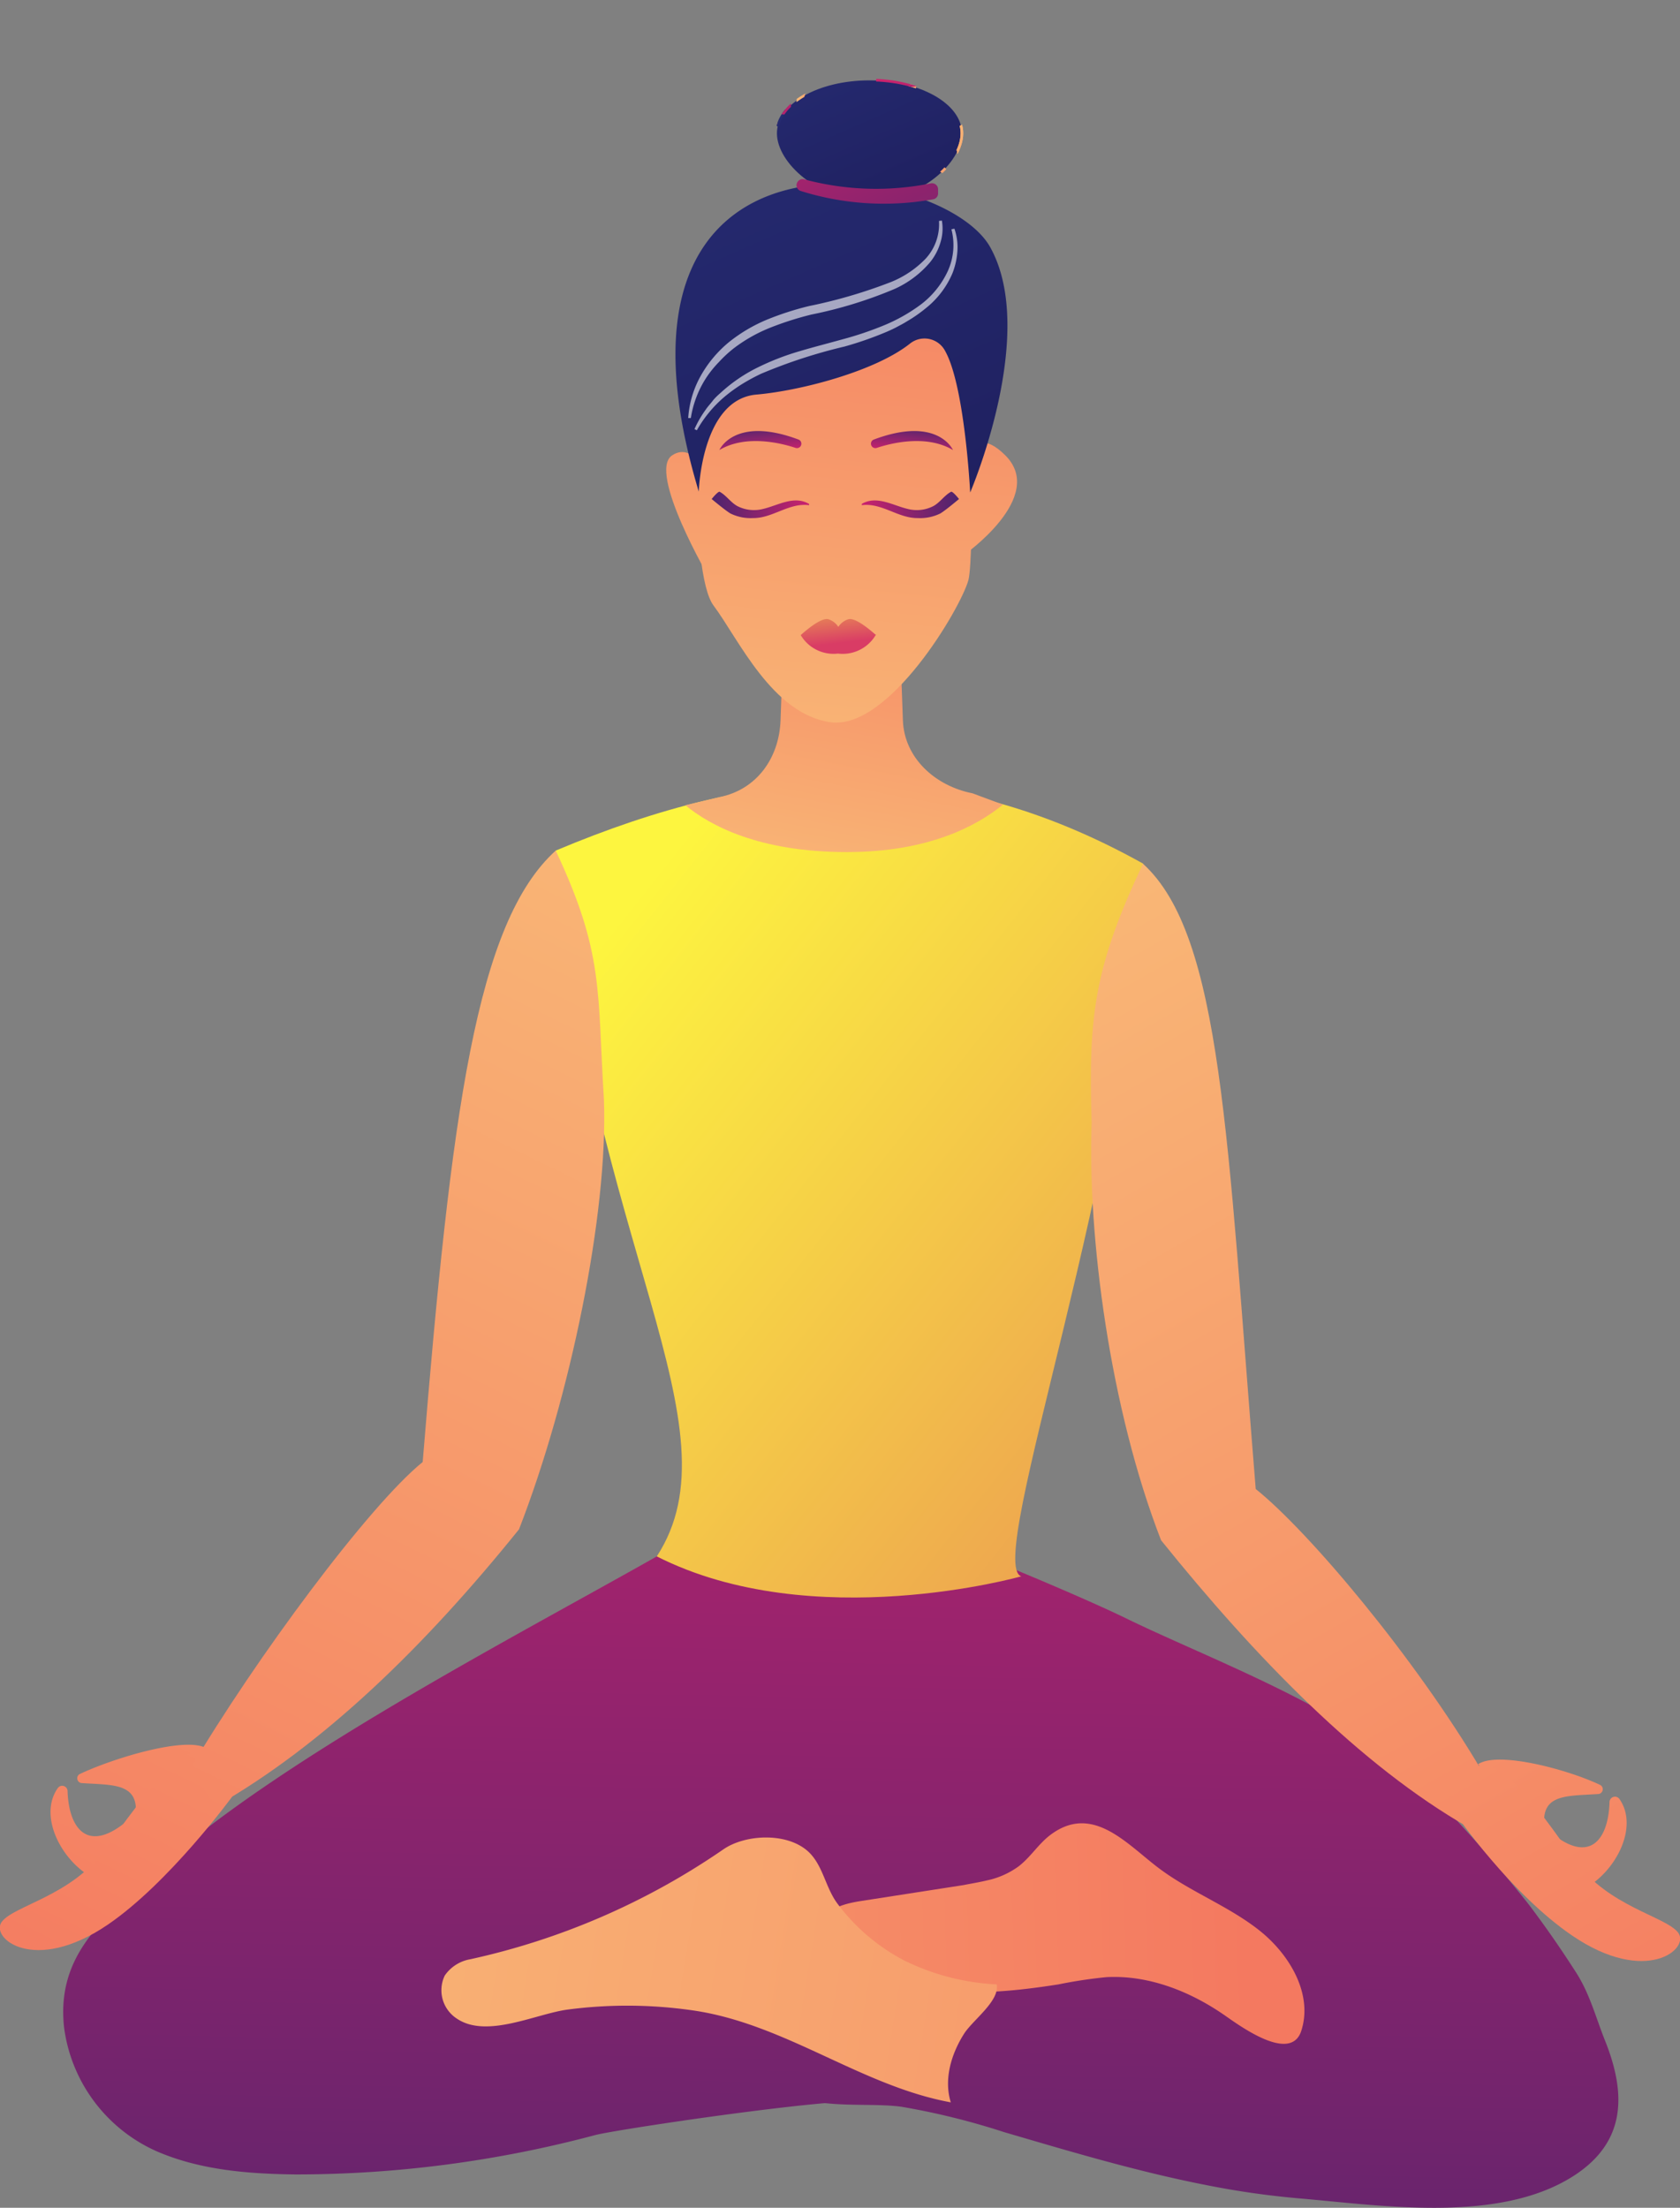 <?xml version="1.0" encoding="UTF-8"?> <svg xmlns="http://www.w3.org/2000/svg" xmlns:xlink="http://www.w3.org/1999/xlink" viewBox="0 0 190.46 250.24"><rect x="0" y="0" width="190.46" height="250.24" fill="#808080" stroke="none"/> <defs> <style>.cls-1{fill:none;}.cls-2{fill:url(#linear-gradient);}.cls-3{fill:url(#linear-gradient-2);}.cls-4{fill:url(#linear-gradient-3);}.cls-5{fill:url(#linear-gradient-4);}.cls-6{fill:url(#linear-gradient-5);}.cls-7{fill:url(#linear-gradient-6);}.cls-8{fill:url(#linear-gradient-7);}.cls-9{fill:url(#linear-gradient-8);}.cls-10{fill:url(#linear-gradient-9);}.cls-11{fill:url(#linear-gradient-10);}.cls-12{fill:url(#linear-gradient-11);}.cls-13{fill:url(#linear-gradient-12);}.cls-14{fill:url(#linear-gradient-13);}.cls-15{fill:url(#linear-gradient-14);}.cls-16{fill:url(#linear-gradient-15);}.cls-17{fill:url(#linear-gradient-16);}.cls-18{fill:url(#linear-gradient-17);}.cls-19{fill:url(#linear-gradient-18);}.cls-20{fill:url(#linear-gradient-19);}.cls-21{fill:url(#linear-gradient-20);}.cls-22{fill:url(#linear-gradient-21);}.cls-23{fill:url(#linear-gradient-22);}.cls-24{fill:url(#linear-gradient-23);}.cls-25{fill:#fff;opacity:0.6;}.cls-26{fill:url(#linear-gradient-24);}.cls-27{clip-path:url(#clip-path);}.cls-28{fill:url(#linear-gradient-25);}.cls-29{fill:url(#_2);}.cls-30{fill:url(#linear-gradient-26);}.cls-31{fill:url(#linear-gradient-27);}.cls-32{fill:url(#linear-gradient-28);}.cls-33{fill:url(#linear-gradient-29);}.cls-34{fill:url(#linear-gradient-30);}.cls-35{fill:url(#linear-gradient-31);}.cls-36{fill:url(#linear-gradient-32);}.cls-37{fill:url(#linear-gradient-33);}.cls-38{fill:url(#linear-gradient-34);}.cls-39{fill:url(#linear-gradient-35);}.cls-40{fill:url(#_2-2);}.cls-41{fill:url(#linear-gradient-36);}.cls-42{fill:url(#linear-gradient-37);}.cls-43{fill:url(#linear-gradient-38);}.cls-44{fill:url(#linear-gradient-39);}.cls-45{fill:url(#linear-gradient-40);}.cls-46{fill:url(#linear-gradient-41);}.cls-47{fill:url(#linear-gradient-42);}.cls-48{fill:url(#linear-gradient-43);}.cls-49{fill:url(#linear-gradient-44);}.cls-50{fill:url(#linear-gradient-45);}.cls-51{fill:url(#_2-3);}.cls-52{fill:url(#linear-gradient-46);}.cls-53{fill:url(#linear-gradient-47);}.cls-54{fill:url(#linear-gradient-48);}.cls-55{fill:url(#linear-gradient-49);}.cls-56{fill:url(#linear-gradient-50);}.cls-57{fill:url(#linear-gradient-51);}.cls-58{fill:url(#linear-gradient-52);}.cls-59{fill:url(#linear-gradient-53);}.cls-60{fill:url(#linear-gradient-54);}.cls-61{fill:url(#linear-gradient-55);}.cls-62{fill:url(#_2-4);}.cls-63{fill:url(#linear-gradient-56);}.cls-64{fill:url(#linear-gradient-57);}.cls-65{fill:url(#linear-gradient-58);}.cls-66{fill:url(#linear-gradient-59);}.cls-67{fill:url(#linear-gradient-60);}.cls-68{fill:url(#linear-gradient-61);}.cls-69{fill:url(#linear-gradient-62);}.cls-70{fill:url(#linear-gradient-63);}.cls-71{fill:url(#linear-gradient-64);}.cls-72{fill:url(#linear-gradient-65);}.cls-73{fill:url(#_2-5);}.cls-74{fill:url(#linear-gradient-66);}.cls-75{fill:url(#linear-gradient-67);}.cls-76{fill:url(#linear-gradient-68);}.cls-77{fill:url(#linear-gradient-69);}.cls-78{fill:url(#linear-gradient-70);}.cls-79{fill:url(#linear-gradient-71);}.cls-80{fill:url(#linear-gradient-72);}.cls-81{fill:url(#linear-gradient-73);}.cls-82{fill:url(#linear-gradient-74);}.cls-83{fill:url(#linear-gradient-75);}.cls-84{fill:url(#_2-6);}.cls-85{fill:url(#linear-gradient-76);}.cls-86{fill:url(#linear-gradient-77);}.cls-87{fill:url(#linear-gradient-78);}.cls-88{fill:url(#linear-gradient-79);}.cls-89{fill:url(#linear-gradient-80);}.cls-90{fill:url(#linear-gradient-81);}.cls-91{fill:url(#linear-gradient-82);}.cls-92{fill:url(#linear-gradient-83);}.cls-93{fill:url(#linear-gradient-84);}.cls-94{fill:url(#linear-gradient-145);}</style> <linearGradient id="linear-gradient" x1="137.63" y1="303.61" x2="126.76" y2="471.58" gradientTransform="translate(-14.46 -185.02) rotate(-2.58)" gradientUnits="userSpaceOnUse"> <stop offset="0" stop-color="#cb236d"></stop> <stop offset="1" stop-color="#4c246d"></stop> </linearGradient> <linearGradient id="linear-gradient-2" x1="56.6" y1="298.37" x2="45.72" y2="466.32" xlink:href="#linear-gradient"></linearGradient> <linearGradient id="linear-gradient-3" x1="-19.31" y1="400.13" x2="137.98" y2="401.6" gradientTransform="translate(-14.46 -185.02) rotate(-2.58)" gradientUnits="userSpaceOnUse"> <stop offset="0" stop-color="#f9b776"></stop> <stop offset="1" stop-color="#f47960"></stop> </linearGradient> <linearGradient id="linear-gradient-4" x1="21.58" y1="388.91" x2="233.4" y2="433.12" xlink:href="#linear-gradient-3"></linearGradient> <linearGradient id="linear-gradient-5" x1="67.9" y1="288.35" x2="214.56" y2="415.69" gradientTransform="translate(-14.46 -185.02) rotate(-2.58)" gradientUnits="userSpaceOnUse"> <stop offset="0" stop-color="#fdf53f"></stop> <stop offset="1" stop-color="#d93c65"></stop> </linearGradient> <linearGradient id="linear-gradient-6" x1="76.63" y1="66.88" x2="-2.07" y2="228.17" gradientTransform="matrix(1, 0, 0, 1, 0, 0)" xlink:href="#linear-gradient-3"></linearGradient> <linearGradient id="linear-gradient-7" x1="64.82" y1="84.96" x2="-2.1" y2="222.11" gradientTransform="matrix(1, 0, 0, 1, 0, 0)" xlink:href="#linear-gradient-3"></linearGradient> <linearGradient id="linear-gradient-8" x1="71.5" y1="82.46" x2="2.13" y2="224.63" gradientTransform="matrix(1, 0, 0, 1, 0, 0)" xlink:href="#linear-gradient-3"></linearGradient> <linearGradient id="linear-gradient-9" x1="78.88" y1="87.56" x2="9.77" y2="229.19" gradientTransform="matrix(1, 0, 0, 1, 0, 0)" xlink:href="#linear-gradient-3"></linearGradient> <linearGradient id="linear-gradient-10" x1="115.48" y1="88.29" x2="199.19" y2="235.58" gradientTransform="matrix(1, 0, 0, 1, 0, 0)" xlink:href="#linear-gradient-3"></linearGradient> <linearGradient id="linear-gradient-11" x1="121.81" y1="95.61" x2="199.06" y2="231.52" gradientTransform="matrix(1, 0, 0, 1, 0, 0)" xlink:href="#linear-gradient-3"></linearGradient> <linearGradient id="linear-gradient-12" x1="117.76" y1="98.08" x2="195.01" y2="233.99" gradientTransform="matrix(1, 0, 0, 1, 0, 0)" xlink:href="#linear-gradient-3"></linearGradient> <linearGradient id="linear-gradient-13" x1="113.98" y1="97.32" x2="192.99" y2="236.33" gradientTransform="matrix(1, 0, 0, 1, 0, 0)" xlink:href="#linear-gradient-3"></linearGradient> <linearGradient id="linear-gradient-14" x1="93.91" y1="91.9" x2="102.63" y2="45.33" gradientTransform="matrix(1, 0, 0, 1, 0, 0)" xlink:href="#linear-gradient-3"></linearGradient> <linearGradient id="linear-gradient-15" x1="91.11" y1="77.86" x2="98.02" y2="9.53" gradientTransform="matrix(1, 0, 0, 1, 0, 0)" xlink:href="#linear-gradient-3"></linearGradient> <linearGradient id="linear-gradient-16" x1="75.36" y1="76.26" x2="82.27" y2="7.94" gradientTransform="matrix(1, 0, 0, 1, 0, 0)" xlink:href="#linear-gradient-3"></linearGradient> <linearGradient id="linear-gradient-17" x1="108.87" y1="79.65" x2="115.78" y2="11.32" gradientTransform="matrix(1, 0, 0, 1, 0, 0)" xlink:href="#linear-gradient-3"></linearGradient> <linearGradient id="linear-gradient-18" x1="97.63" y1="48.31" x2="108.72" y2="48.31" gradientTransform="matrix(1, 0, 0, 1, 0, 0)" xlink:href="#linear-gradient"></linearGradient> <linearGradient id="linear-gradient-19" x1="-7215.39" y1="48.31" x2="-7204.3" y2="48.31" gradientTransform="matrix(-1, 0, 0, 1, -7123.62, 0)" xlink:href="#linear-gradient"></linearGradient> <linearGradient id="linear-gradient-20" x1="103.31" y1="42.54" x2="103.64" y2="39.25" gradientTransform="matrix(1, 0, 0, 1, 0, 0)" xlink:href="#linear-gradient"></linearGradient> <linearGradient id="linear-gradient-21" x1="-7196.84" y1="42.54" x2="-7196.51" y2="39.25" gradientTransform="matrix(-1, 0, 0, 1, -7110.55, 0)" xlink:href="#linear-gradient"></linearGradient> <linearGradient id="linear-gradient-22" x1="94.2" y1="55.54" x2="95.15" y2="63.97" gradientTransform="matrix(1, 0, 0, 1, 0, 0)" xlink:href="#linear-gradient-5"></linearGradient> <linearGradient id="linear-gradient-23" x1="60.47" y1="-47.41" x2="142.57" y2="139.3" gradientUnits="userSpaceOnUse"> <stop offset="0" stop-color="#2b3582"></stop> <stop offset="1" stop-color="#150e42"></stop> </linearGradient> <linearGradient id="linear-gradient-24" x1="85.77" y1="-22.84" x2="116.47" y2="46.98" xlink:href="#linear-gradient-23"></linearGradient> <clipPath id="clip-path" transform="translate(0 8.92)"> <path class="cls-1" d="M98.56,14a12.26,12.26,0,0,1-7.51-2.6c-2-1.53-3.12-3.47-3.12-5.18C87.93,2.78,92.7,0,98.56,0S109.2,2.78,109.2,6.19c0,1.71-1.17,3.65-3.13,5.18A12.24,12.24,0,0,1,98.56,14ZM98.56.3c-5.7,0-10.33,2.64-10.33,5.89S93,13.66,98.56,13.66,108.9,9.55,108.9,6.19,104.26.3,98.56.3Z"></path> </clipPath> <linearGradient id="linear-gradient-25" x1="-6186.66" y1="-1393.21" x2="-6181.82" y2="-1393.21" gradientTransform="translate(2401.35 510.23) scale(0.37)" xlink:href="#linear-gradient-3"></linearGradient> <linearGradient id="_2" x1="-6198.46" y1="-1363.38" x2="-6170.05" y2="-1342.49" gradientTransform="translate(2401.35 510.23) scale(0.37)" gradientUnits="userSpaceOnUse"> <stop offset="0" stop-color="#f9b776"></stop> <stop offset="0.52" stop-color="#f6976b"></stop> <stop offset="1" stop-color="#f47960"></stop> </linearGradient> <linearGradient id="linear-gradient-26" x1="-6186.14" y1="-1368.57" x2="-6125.41" y2="-1323.9" gradientTransform="translate(2401.35 510.23) scale(0.37)" xlink:href="#linear-gradient-3"></linearGradient> <linearGradient id="linear-gradient-27" x1="-6192.86" y1="-1372.11" x2="-6158.53" y2="-1348.92" gradientTransform="translate(2401.35 510.23) scale(0.37)" xlink:href="#linear-gradient-23"></linearGradient> <linearGradient id="linear-gradient-28" x1="-6176.97" y1="-1368.53" x2="-6173.35" y2="-1368.53" gradientTransform="translate(2401.35 510.23) scale(0.37)" xlink:href="#linear-gradient-3"></linearGradient> <linearGradient id="linear-gradient-29" x1="-6184.95" y1="-1378.22" x2="-6148.5" y2="-1346.47" gradientTransform="translate(2401.35 510.23) scale(0.37)" xlink:href="#linear-gradient"></linearGradient> <linearGradient id="linear-gradient-30" x1="-11795.46" y1="378.63" x2="-11794.63" y2="372.54" gradientTransform="translate(3861.87 2242.79) rotate(32.72) scale(0.37)" xlink:href="#linear-gradient-3"></linearGradient> <linearGradient id="linear-gradient-31" x1="-6180.42" y1="-1392.49" x2="-6166.65" y2="-1372.4" gradientTransform="translate(2401.35 510.23) scale(0.37)" xlink:href="#linear-gradient-23"></linearGradient> <linearGradient id="linear-gradient-32" x1="-10744.01" y1="-1133.57" x2="-10736.56" y2="-1146.82" gradientTransform="translate(3758.92 1643) rotate(18.26) scale(0.37)" xlink:href="#linear-gradient-3"></linearGradient> <linearGradient id="linear-gradient-33" x1="-6287.19" y1="357.24" x2="-6273.41" y2="377.33" gradientTransform="translate(2145.11 1139.61) rotate(32.72) scale(0.37)" xlink:href="#linear-gradient-23"></linearGradient> <linearGradient id="linear-gradient-34" x1="-10742.42" y1="-1132.68" x2="-10734.98" y2="-1145.93" gradientTransform="translate(3758.92 1643) rotate(18.26) scale(0.37)" xlink:href="#linear-gradient-3"></linearGradient> <linearGradient id="linear-gradient-35" x1="-6186.66" y1="-1942.33" x2="-6181.82" y2="-1942.33" gradientTransform="translate(2401.35 733.42) scale(0.37)" xlink:href="#linear-gradient-3"></linearGradient> <linearGradient id="_2-2" x1="-6198.46" y1="-1912.51" x2="-6170.05" y2="-1891.61" gradientTransform="translate(2401.35 733.42) scale(0.37)" xlink:href="#_2"></linearGradient> <linearGradient id="linear-gradient-36" x1="-6186.14" y1="-1917.69" x2="-6125.41" y2="-1873.03" gradientTransform="translate(2401.35 733.42) scale(0.37)" xlink:href="#linear-gradient-3"></linearGradient> <linearGradient id="linear-gradient-37" x1="-6192.86" y1="-1921.24" x2="-6158.53" y2="-1898.05" gradientTransform="translate(2401.35 733.42) scale(0.37)" xlink:href="#linear-gradient-23"></linearGradient> <linearGradient id="linear-gradient-38" x1="-6176.97" y1="-1917.65" x2="-6173.35" y2="-1917.65" gradientTransform="translate(2401.35 733.42) scale(0.37)" xlink:href="#linear-gradient-3"></linearGradient> <linearGradient id="linear-gradient-39" x1="-6184.95" y1="-1927.35" x2="-6148.5" y2="-1895.59" gradientTransform="translate(2401.35 733.42) scale(0.37)" xlink:href="#linear-gradient"></linearGradient> <linearGradient id="linear-gradient-40" x1="-12092.27" y1="-83.27" x2="-12091.44" y2="-89.36" gradientTransform="translate(3861.87 2465.98) rotate(32.72) scale(0.37)" xlink:href="#linear-gradient-3"></linearGradient> <linearGradient id="linear-gradient-41" x1="-6180.42" y1="-1941.61" x2="-6166.65" y2="-1921.52" gradientTransform="translate(2401.35 733.42) scale(0.37)" xlink:href="#linear-gradient-23"></linearGradient> <linearGradient id="linear-gradient-42" x1="-10916.08" y1="-1654.96" x2="-10908.63" y2="-1668.21" gradientTransform="translate(3758.92 1866.18) rotate(18.26) scale(0.37)" xlink:href="#linear-gradient-3"></linearGradient> <linearGradient id="linear-gradient-43" x1="-6584" y1="-104.67" x2="-6570.22" y2="-84.58" gradientTransform="translate(2145.11 1362.79) rotate(32.72) scale(0.37)" xlink:href="#linear-gradient-23"></linearGradient> <linearGradient id="linear-gradient-44" x1="-10914.49" y1="-1654.07" x2="-10907.05" y2="-1667.32" gradientTransform="translate(3758.92 1866.18) rotate(18.26) scale(0.37)" xlink:href="#linear-gradient-3"></linearGradient> <linearGradient id="linear-gradient-45" x1="-5843.03" y1="-1393.21" x2="-5838.19" y2="-1393.21" gradientTransform="translate(2261.68 510.23) scale(0.37)" xlink:href="#linear-gradient-3"></linearGradient> <linearGradient id="_2-3" x1="-5854.83" y1="-1363.38" x2="-5826.41" y2="-1342.49" gradientTransform="translate(2261.68 510.23) scale(0.37)" xlink:href="#_2"></linearGradient> <linearGradient id="linear-gradient-46" x1="-5842.51" y1="-1368.57" x2="-5781.77" y2="-1323.9" gradientTransform="translate(2261.68 510.23) scale(0.37)" xlink:href="#linear-gradient-3"></linearGradient> <linearGradient id="linear-gradient-47" x1="-5849.23" y1="-1372.11" x2="-5814.9" y2="-1348.92" gradientTransform="translate(2261.68 510.23) scale(0.37)" xlink:href="#linear-gradient-23"></linearGradient> <linearGradient id="linear-gradient-48" x1="-5833.34" y1="-1368.53" x2="-5829.71" y2="-1368.53" gradientTransform="translate(2261.68 510.23) scale(0.37)" xlink:href="#linear-gradient-3"></linearGradient> <linearGradient id="linear-gradient-49" x1="-5841.32" y1="-1378.22" x2="-5804.87" y2="-1346.47" gradientTransform="translate(2261.68 510.23) scale(0.37)" xlink:href="#linear-gradient"></linearGradient> <linearGradient id="linear-gradient-50" x1="-11506.4" y1="192.89" x2="-11505.57" y2="186.8" gradientTransform="translate(3722.2 2242.79) rotate(32.72) scale(0.37)" xlink:href="#linear-gradient-3"></linearGradient> <linearGradient id="linear-gradient-51" x1="-5836.79" y1="-1392.49" x2="-5823.01" y2="-1372.4" gradientTransform="translate(2261.68 510.23) scale(0.37)" xlink:href="#linear-gradient-23"></linearGradient> <linearGradient id="linear-gradient-52" x1="-10417.73" y1="-1241.25" x2="-10410.28" y2="-1254.49" gradientTransform="translate(3619.25 1643) rotate(18.26) scale(0.37)" xlink:href="#linear-gradient-3"></linearGradient> <linearGradient id="linear-gradient-53" x1="-5998.13" y1="171.49" x2="-5984.35" y2="191.58" gradientTransform="translate(2005.45 1139.61) rotate(32.72) scale(0.37)" xlink:href="#linear-gradient-23"></linearGradient> <linearGradient id="linear-gradient-54" x1="-10416.14" y1="-1240.36" x2="-10408.7" y2="-1253.6" gradientTransform="translate(3619.25 1643) rotate(18.26) scale(0.37)" xlink:href="#linear-gradient-3"></linearGradient> <linearGradient id="linear-gradient-55" x1="-5843.03" y1="-1942.33" x2="-5838.19" y2="-1942.33" gradientTransform="translate(2261.68 733.42) scale(0.37)" xlink:href="#linear-gradient-3"></linearGradient> <linearGradient id="_2-4" x1="-5854.83" y1="-1912.51" x2="-5826.41" y2="-1891.61" gradientTransform="translate(2261.68 733.42) scale(0.37)" xlink:href="#_2"></linearGradient> <linearGradient id="linear-gradient-56" x1="-5842.51" y1="-1917.69" x2="-5781.77" y2="-1873.03" gradientTransform="translate(2261.68 733.42) scale(0.37)" xlink:href="#linear-gradient-3"></linearGradient> <linearGradient id="linear-gradient-57" x1="-5849.23" y1="-1921.24" x2="-5814.9" y2="-1898.05" gradientTransform="translate(2261.68 733.42) scale(0.37)" xlink:href="#linear-gradient-23"></linearGradient> <linearGradient id="linear-gradient-58" x1="-5833.34" y1="-1917.65" x2="-5829.71" y2="-1917.65" gradientTransform="translate(2261.68 733.42) scale(0.37)" xlink:href="#linear-gradient-3"></linearGradient> <linearGradient id="linear-gradient-59" x1="-5841.32" y1="-1927.35" x2="-5804.87" y2="-1895.59" gradientTransform="translate(2261.68 733.42) scale(0.37)" xlink:href="#linear-gradient"></linearGradient> <linearGradient id="linear-gradient-60" x1="-11803.22" y1="-269.02" x2="-11802.38" y2="-275.11" gradientTransform="translate(3722.2 2465.98) rotate(32.72) scale(0.37)" xlink:href="#linear-gradient-3"></linearGradient> <linearGradient id="linear-gradient-61" x1="-5836.79" y1="-1941.61" x2="-5823.01" y2="-1921.52" gradientTransform="translate(2261.68 733.42) scale(0.37)" xlink:href="#linear-gradient-23"></linearGradient> <linearGradient id="linear-gradient-62" x1="-10589.79" y1="-1762.64" x2="-10582.35" y2="-1775.89" gradientTransform="translate(3619.25 1866.18) rotate(18.26) scale(0.37)" xlink:href="#linear-gradient-3"></linearGradient> <linearGradient id="linear-gradient-63" x1="-6294.94" y1="-290.41" x2="-6281.17" y2="-270.32" gradientTransform="translate(2005.45 1362.79) rotate(32.72) scale(0.37)" xlink:href="#linear-gradient-23"></linearGradient> <linearGradient id="linear-gradient-64" x1="-10588.21" y1="-1761.75" x2="-10580.77" y2="-1775" gradientTransform="translate(3619.25 1866.18) rotate(18.26) scale(0.37)" xlink:href="#linear-gradient-3"></linearGradient> <linearGradient id="linear-gradient-65" x1="-5499.39" y1="-1393.21" x2="-5494.55" y2="-1393.21" gradientTransform="translate(2122.02 510.23) scale(0.37)" xlink:href="#linear-gradient-3"></linearGradient> <linearGradient id="_2-5" x1="-5511.19" y1="-1363.38" x2="-5482.78" y2="-1342.49" gradientTransform="translate(2122.02 510.23) scale(0.37)" xlink:href="#_2"></linearGradient> <linearGradient id="linear-gradient-66" x1="-5498.87" y1="-1368.57" x2="-5438.14" y2="-1323.9" gradientTransform="translate(2122.02 510.23) scale(0.37)" xlink:href="#linear-gradient-3"></linearGradient> <linearGradient id="linear-gradient-67" x1="-5505.59" y1="-1372.11" x2="-5471.26" y2="-1348.92" gradientTransform="translate(2122.02 510.23) scale(0.37)" xlink:href="#linear-gradient-23"></linearGradient> <linearGradient id="linear-gradient-68" x1="-5489.71" y1="-1368.53" x2="-5486.08" y2="-1368.53" gradientTransform="translate(2122.02 510.23) scale(0.37)" xlink:href="#linear-gradient-3"></linearGradient> <linearGradient id="linear-gradient-69" x1="-5497.68" y1="-1378.22" x2="-5461.23" y2="-1346.47" gradientTransform="translate(2122.02 510.23) scale(0.37)" xlink:href="#linear-gradient"></linearGradient> <linearGradient id="linear-gradient-70" x1="-11217.35" y1="7.15" x2="-11216.52" y2="1.06" gradientTransform="translate(3582.53 2242.79) rotate(32.72) scale(0.37)" xlink:href="#linear-gradient-3"></linearGradient> <linearGradient id="linear-gradient-71" x1="-5493.16" y1="-1392.49" x2="-5479.38" y2="-1372.4" gradientTransform="translate(2122.02 510.23) scale(0.37)" xlink:href="#linear-gradient-23"></linearGradient> <linearGradient id="linear-gradient-72" x1="-10091.44" y1="-1348.92" x2="-10084" y2="-1362.17" gradientTransform="translate(3479.58 1643) rotate(18.26) scale(0.37)" xlink:href="#linear-gradient-3"></linearGradient> <linearGradient id="linear-gradient-73" x1="-5709.07" y1="-14.25" x2="-5695.3" y2="5.84" gradientTransform="translate(1865.78 1139.61) rotate(32.72) scale(0.37)" xlink:href="#linear-gradient-23"></linearGradient> <linearGradient id="linear-gradient-74" x1="-10089.86" y1="-1348.03" x2="-10082.41" y2="-1361.28" gradientTransform="translate(3479.58 1643) rotate(18.26) scale(0.37)" xlink:href="#linear-gradient-3"></linearGradient> <linearGradient id="linear-gradient-75" x1="-5499.39" y1="-1942.33" x2="-5494.55" y2="-1942.33" gradientTransform="translate(2122.02 733.42) scale(0.37)" xlink:href="#linear-gradient-3"></linearGradient> <linearGradient id="_2-6" x1="-5511.19" y1="-1912.51" x2="-5482.78" y2="-1891.61" gradientTransform="translate(2122.02 733.42) scale(0.37)" xlink:href="#_2"></linearGradient> <linearGradient id="linear-gradient-76" x1="-5498.87" y1="-1917.69" x2="-5438.14" y2="-1873.03" gradientTransform="translate(2122.02 733.42) scale(0.37)" xlink:href="#linear-gradient-3"></linearGradient> <linearGradient id="linear-gradient-77" x1="-5505.59" y1="-1921.24" x2="-5471.26" y2="-1898.05" gradientTransform="translate(2122.02 733.42) scale(0.37)" xlink:href="#linear-gradient-23"></linearGradient> <linearGradient id="linear-gradient-78" x1="-5489.71" y1="-1917.65" x2="-5486.08" y2="-1917.65" gradientTransform="translate(2122.02 733.42) scale(0.37)" xlink:href="#linear-gradient-3"></linearGradient> <linearGradient id="linear-gradient-79" x1="-5497.68" y1="-1927.35" x2="-5461.23" y2="-1895.59" gradientTransform="translate(2122.02 733.42) scale(0.37)" xlink:href="#linear-gradient"></linearGradient> <linearGradient id="linear-gradient-80" x1="-11514.16" y1="-454.76" x2="-11513.33" y2="-460.85" gradientTransform="translate(3582.53 2465.98) rotate(32.72) scale(0.37)" xlink:href="#linear-gradient-3"></linearGradient> <linearGradient id="linear-gradient-81" x1="-5493.16" y1="-1941.61" x2="-5479.38" y2="-1921.52" gradientTransform="translate(2122.02 733.42) scale(0.37)" xlink:href="#linear-gradient-23"></linearGradient> <linearGradient id="linear-gradient-82" x1="-10263.51" y1="-1870.32" x2="-10256.07" y2="-1883.57" gradientTransform="translate(3479.58 1866.18) rotate(18.26) scale(0.37)" xlink:href="#linear-gradient-3"></linearGradient> <linearGradient id="linear-gradient-83" x1="-6005.89" y1="-476.16" x2="-5992.11" y2="-456.07" gradientTransform="translate(1865.78 1362.79) rotate(32.72) scale(0.37)" xlink:href="#linear-gradient-23"></linearGradient> <linearGradient id="linear-gradient-84" x1="-10261.93" y1="-1869.43" x2="-10254.48" y2="-1882.68" gradientTransform="translate(3479.58 1866.18) rotate(18.26) scale(0.37)" xlink:href="#linear-gradient-3"></linearGradient> <linearGradient id="linear-gradient-145" x1="91.4" y1="-3.51" x2="108.05" y2="34.36" gradientTransform="matrix(1, 0, 0, 1, 0, 0)" xlink:href="#linear-gradient"></linearGradient> </defs> <g id="Слой_2" data-name="Слой 2"> <g id="Illustration"> <path class="cls-2" d="M136.77,238.75a95.89,95.89,0,0,0,10.35,1.49c9.49.81,22.72,2.9,31.21-2.49,6.08-3.86,6-9.37,3.69-15.23-1.08-2.67-1.75-5.36-3.29-7.79-1.72-2.69-3.54-5.32-5.47-7.86a165.93,165.93,0,0,0-12.16-13.68c-7.7-8.14-23.87-14-33.44-18.68-7.58-3.7-33.41-14.31-34-12.93-1.81,3.93-.38,7.57-1.18,11.82l-5.19,27.89c-1.46,7.83-2.5,15.43-.68,23.29,1.5,6.5,10.38,4.57,15.59,5.29a82.14,82.14,0,0,1,11.62,2.87C121.2,234.9,128.93,237.22,136.77,238.75Z" transform="translate(0 8.92)"></path> <path class="cls-3" d="M74.44,167.5C57.89,176.87,31,190.77,17.1,203.59c-5.39,5-10.75,9.13-9.83,17.33a17.9,17.9,0,0,0,10.5,14c4.92,2.13,10.39,2.56,15.74,2.62a131.73,131.73,0,0,0,34-4.47c2.82-.72,31.73-5,31.64-3.54,1.45-22.79-1.31-45.4-.81-68.15A47.67,47.67,0,0,0,74.44,167.5Z" transform="translate(0 8.92)"></path> <path class="cls-4" d="M111.91,204.21a9.37,9.37,0,0,0,3.57-1.59c1.31-1,2.21-2.48,3.52-3.5,4.88-3.76,8.81,1.07,12.5,3.8,3.53,2.62,7.76,4.2,11.22,6.92s6.15,7.23,4.81,11.41c-1.2,3.75-7.09-.64-8.74-1.78-3.92-2.71-8.61-4.55-13.37-4.29A52.78,52.78,0,0,0,120,216c-5.26.82-12.49,1.68-17.46-.52-3.54-1.56-14.73-7.4-5-8.92l11.72-1.82C110.11,204.57,111,204.43,111.91,204.21Z" transform="translate(0 8.92)"></path> <path class="cls-5" d="M102.47,213.27A26.62,26.62,0,0,0,113,216c.34,1.88-2.67,4-3.69,5.57-1.47,2.31-2.33,5.18-1.52,7.8-10.18-1.86-18.76-8.91-29.23-10.42a51.73,51.73,0,0,0-14.17-.1c-3.63.47-9.25,3.35-12.64,1A3.83,3.83,0,0,1,50.42,215a4.42,4.42,0,0,1,2.9-1.85A81.19,81.19,0,0,0,82,200.7c2.62-1.82,7.84-2,10.07.71,1.3,1.56,1.61,3.73,2.86,5.42a22.42,22.42,0,0,0,7.54,6.44Z" transform="translate(0 8.92)"></path> <path class="cls-6" d="M63,87.49c3.81,44.18,21,65.34,11.46,80,17.66,8.95,41.32,2.26,41.32,2.26-4.22-1.4,12.46-46.86,13.82-80.78C106.8,76.26,86.23,77.71,63,87.49Z" transform="translate(0 8.92)"></path> <path class="cls-7" d="M15.41,196.2l8.1-6.89c-2.25-1.58-11,1.17-14.51,2.87a.55.55,0,0,0,.22,1C12.59,193.41,15.4,193.17,15.41,196.2Z" transform="translate(0 8.92)"></path> <path class="cls-8" d="M15.87,196.09,14.55,198l-4,5.93c-3.57-1.89-6.24-7-4-10.18a.61.61,0,0,1,1.11.33C7.8,198.71,10.36,201.85,15.87,196.09Z" transform="translate(0 8.92)"></path> <path class="cls-9" d="M26.32,194.72s-7.12,9.75-14.1,14.51c-8.38,5.71-13.43,1.48-12-.35s7.88-2.94,11.6-8.07S25,181.52,26.32,194.72Z" transform="translate(0 8.92)"></path> <path class="cls-10" d="M21.5,191.69c7.53-12.74,20.36-30,26.42-34.9C51.16,117,54,95.64,63,87.49c5.51,11.7,4.7,15.94,5.47,28.28.47,12.86-3.82,33.72-9.63,48.65C48.14,177.7,36.73,188.8,24.49,195.8Z" transform="translate(0 8.92)"></path> <path class="cls-11" d="M175.05,197.44l-7.5-6.38c2.25-1.58,10.43.66,13.91,2.36a.55.55,0,0,1-.22,1C177.86,194.65,175.06,194.41,175.05,197.44Z" transform="translate(0 8.92)"></path> <path class="cls-12" d="M174.27,197.33l1.32,1.9,4,5.93c3.57-1.89,6.24-7,4-10.18a.62.62,0,0,0-1.12.33C182.35,200,179.78,203.09,174.27,197.33Z" transform="translate(0 8.92)"></path> <path class="cls-13" d="M165.13,196.85s6.12,8.86,13.11,13.62c8.38,5.71,13.43,1.48,12-.35s-7.87-2.94-11.6-8.07S166.46,183.65,165.13,196.85Z" transform="translate(0 8.92)"></path> <path class="cls-14" d="M167.94,191.71c-7.53-12.73-19.52-27-25.58-31.86-3.24-39.76-3.82-62.72-12.78-70.87-5.52,11.71-6.21,17.21-5.82,29.33-.48,12.86,2.06,32.42,7.87,47.35,10.69,13.28,22.61,25.55,34.86,32.55Z" transform="translate(0 8.92)"></path> <path class="cls-15" d="M113.7,82.28,110.26,81c-4.23-.83-7.75-4-7.9-8.28l-.69-19.29H89.17l-.68,19.29c-.16,4.3-2.71,7.87-6.94,8.71l-3.85.92C80.46,84.62,86,87.66,96,87.66,105.27,87.66,110.77,84.68,113.7,82.28Z" transform="translate(0 8.92)"></path> <path class="cls-16" d="M79,33.25s-.94,22.68,1.89,26.46S87.53,72,94.14,72.94,108.93,60,109.79,56.82c.7-2.63.41-28.29.41-28.29S90.36,12.46,79,33.25Z" transform="translate(0 8.92)"></path> <path class="cls-17" d="M80.91,46.48S79,40.81,76.19,42.7s4.25,13.95,4.25,13.95Z" transform="translate(0 8.92)"></path> <path class="cls-18" d="M109.26,46.48s0-8.5,4.72-3.78S109.26,54,109.26,54Z" transform="translate(0 8.92)"></path> <path class="cls-19" d="M107.82,46.82c-.75.4-1.26,1.22-2,1.62a4.09,4.09,0,0,1-2.89.33c-1.69-.39-3.53-1.57-5.23-.58,0,0,0,.16,0,.15,2.27-.3,4.13,1.5,6.35,1.46a5.17,5.17,0,0,0,2.57-.53c.66-.41,2.1-1.63,2.1-1.63S108,46.73,107.82,46.82Z" transform="translate(0 8.92)"></path> <path class="cls-20" d="M81.59,46.82c.74.4,1.26,1.22,2,1.62a4.12,4.12,0,0,0,2.9.33c1.69-.39,3.52-1.57,5.22-.58.06,0,0,.16,0,.15-2.27-.3-4.13,1.5-6.35,1.46a5.17,5.17,0,0,1-2.57-.53c-.66-.41-2.11-1.63-2.11-1.63S81.42,46.73,81.59,46.82Z" transform="translate(0 8.92)"></path> <path class="cls-21" d="M98.74,41.38h0a.5.5,0,0,0,.65.47c1.56-.52,5.6-1.57,8.65.24,0,0-1.71-3.92-9-1.18A.5.5,0,0,0,98.74,41.38Z" transform="translate(0 8.92)"></path> <path class="cls-22" d="M90.85,41.38h0a.5.5,0,0,1-.65.47c-1.56-.52-5.6-1.57-8.65.24,0,0,1.71-3.92,9-1.18A.5.5,0,0,1,90.85,41.38Z" transform="translate(0 8.92)"></path> <path class="cls-23" d="M99.24,63c-.39-.34-2.26-2-3.08-1.73a2.14,2.14,0,0,0-1.12.86,2.15,2.15,0,0,0-1.11-.86c-.83-.26-2.7,1.39-3.08,1.73a.36.36,0,0,0-.07.07A4.33,4.33,0,0,0,95,65.16,4.35,4.35,0,0,0,99.31,63Z" transform="translate(0 8.92)"></path> <path class="cls-24" d="M79.22,46.8s.28-10.49,6.57-11c5-.44,13.45-2.65,17.38-5.78a2.64,2.64,0,0,1,4,.88c1.77,3.2,2.57,11.67,2.82,16,0,0,7.73-18,2.27-27.8S65.93,2.69,79.22,46.8Z" transform="translate(0 8.92)"></path> <path class="cls-25" d="M108.2,17a6.43,6.43,0,0,1,.34,2.54A8.43,8.43,0,0,1,108,22a10.09,10.09,0,0,1-3.1,4.06,15.87,15.87,0,0,1-2.11,1.46c-.36.23-.74.42-1.11.62s-.77.38-1.16.55a39.84,39.84,0,0,1-4.78,1.67,59.33,59.33,0,0,0-9.45,3.08,22.52,22.52,0,0,0-2.16,1.17,17.75,17.75,0,0,0-2,1.45A14,14,0,0,0,79,39.85l-.27-.13A12.18,12.18,0,0,1,80,37.52c.23-.35.53-.66.79-1s.58-.63.9-.91a17.76,17.76,0,0,1,4.21-2.88,29.05,29.05,0,0,1,4.74-1.84c1.61-.48,3.23-.89,4.84-1.34a38.15,38.15,0,0,0,4.7-1.58,19.24,19.24,0,0,0,4.26-2.41,10.07,10.07,0,0,0,3-3.73,7.1,7.1,0,0,0,.42-4.76Z" transform="translate(0 8.92)"></path> <path class="cls-25" d="M106.78,16.08a5.34,5.34,0,0,1-.17,2.51,6.46,6.46,0,0,1-1.19,2.24,11.39,11.39,0,0,1-4,3A48.84,48.84,0,0,1,92,26.73a36.18,36.18,0,0,0-4.6,1.46,17.59,17.59,0,0,0-4.15,2.32,13.87,13.87,0,0,0-1.74,1.6A11.94,11.94,0,0,0,80,34a11.67,11.67,0,0,0-1.68,4.46l-.3,0a11.32,11.32,0,0,1,1.41-4.76,13.48,13.48,0,0,1,3.21-3.84A17.77,17.77,0,0,1,87,27.29a33.67,33.67,0,0,1,4.72-1.52A57.11,57.11,0,0,0,101,23.05a11.35,11.35,0,0,0,3.91-2.62,5.76,5.76,0,0,0,1.54-4.31Z" transform="translate(0 8.92)"></path> <path class="cls-26" d="M109.05,6.19c0,3.34-4.7,7.62-10.49,7.62S88.08,9.53,88.08,6.19s4.69-6,10.48-6S109.05,2.86,109.05,6.19Z" transform="translate(0 8.92)"></path> <g class="cls-27"> <rect class="cls-1" x="107.54" width="12.49" height="19.96"></rect> <path class="cls-28" d="M112.43-7.4a2.38,2.38,0,0,1,.06-.37.83.83,0,0,0,.07-.41.44.44,0,0,0-.2-.35l0,.33a.21.21,0,0,1,0,.11.08.08,0,0,1-.11,0l0,0-.24-.57a.37.37,0,0,0-.2-.24,4.92,4.92,0,0,0,0,.78,1.47,1.47,0,0,0,.19.49,2.73,2.73,0,0,1,.24,1.13l.09,1.27c.06.79.14,1.57.23,2.35,0,.35.08.69.13,1l.9-.23A40.55,40.55,0,0,1,112.43-7.4Z" transform="translate(0 8.92)"></path> <path class="cls-29" d="M109.41,7.26c0-.15-.21-.55-.31-.51a41.5,41.5,0,0,0,4.18-1.62l-1.36-1.25a31.06,31.06,0,0,0-3,1.41c-.3.16-1,.36-1,.74s.16.62.23.91.23.87.34,1.31c0,.14.5,1.8.34,1.84a2.15,2.15,0,0,0-1.18.64c-.29.32,0,.34.31.28a2.74,2.74,0,0,0,.86-.33,3.07,3.07,0,0,0,.42-.28c.21-.18.07-.73.09-1a6,6,0,0,0,.09-2.11A.11.11,0,0,0,109.41,7.26Z" transform="translate(0 8.92)"></path> <path class="cls-30" d="M120,10.74c-.18-.63-.74-.9-1.21-1.26-.11-.08-.19-.29-.29-.4l-.36-.42-.43-.51-.93-.8a9.41,9.41,0,0,0-2.19-3.12l-1.08.84a7.12,7.12,0,0,0,2.76,2.71c.21.34.38.74.61,1.06a2.05,2.05,0,0,0,.83.66c.32.15.71.2.94.49.08.1.13.22.21.33a1.22,1.22,0,0,0,.39.32,1.36,1.36,0,0,0,.68.21.07.07,0,0,0,.06,0A.09.09,0,0,0,120,10.74Z" transform="translate(0 8.92)"></path> <path class="cls-31" d="M112.36,3.38l2.07.15.41.94A5.51,5.51,0,0,1,116,5.9a1.43,1.43,0,0,1-1.49.62L113,5.3l-1.6.68a1.94,1.94,0,0,1-1.29-1.29A11.21,11.21,0,0,1,112.36,3.38Z" transform="translate(0 8.92)"></path> <path class="cls-32" d="M115.25,3.26a5.25,5.25,0,0,0,.28,1.62c.1.29.37.72.31,1a1.27,1.27,0,0,1-.06.18.9.9,0,0,0-.08.4.45.45,0,0,0,.18.36l.07-.33a.15.15,0,0,1,0-.11.09.09,0,0,1,.11,0l0,.05.22.57c0,.1.09.22.2.25a1.81,1.81,0,0,0-.18-1.33,2.88,2.88,0,0,1-.32-1,5.93,5.93,0,0,1-.14-1.26,3,3,0,0,1,0-.6,2.59,2.59,0,0,1,.21-.77,7.6,7.6,0,0,0,.33-1.22c0-.28.12-.62-.2-.82s-.55.36-.62.6A8.1,8.1,0,0,0,115.25,3.26Z" transform="translate(0 8.92)"></path> <path class="cls-33" d="M114.6-1.43c-.33-.24-1-.35-1.11-.85a2.65,2.65,0,0,1-1,.06,3,3,0,0,1-.13,1.36c-.12.32-.42.55-.48.89a2,2,0,0,0,0,.49c.07.64.05,1.33.06,2,0,.42,0,.55,0,1-.14.5,2.61.74,2.71.35a3.92,3.92,0,0,0,.07-.84c0-.44,0-1.3.33-1.6.16-.13.28-.24.43-.38a.25.25,0,0,1,.17-.1,5.3,5.3,0,0,0,1-.14,3.15,3.15,0,0,0-.21-.88c-.08-.13-.33-.26-.46-.37a5.63,5.63,0,0,0-.46-.36Z" transform="translate(0 8.92)"></path> <path class="cls-34" d="M115.6-2.42l-.24.66-.2.55c0,.12-.07.22-.19.28a.54.54,0,0,1-.37.08.57.57,0,0,1-.37-.25.32.32,0,0,1,0-.35l.55-1.2a.24.24,0,0,1,.25-.13l.38.06A.23.23,0,0,1,115.6-2.42Z" transform="translate(0 8.92)"></path> <path class="cls-35" d="M116.63-2.63a.44.44,0,0,1,0,.2,1.07,1.07,0,0,1-.33.57c-.15.13-.33.21-.47.34a.43.43,0,0,0-.12.51c.07.11.2.17.21.3a.34.34,0,0,1,0,.19.9.9,0,0,0-.08.51.49.49,0,0,0,.3.39c.19.07.44,0,.54.18a.68.68,0,0,1,.07.2.56.56,0,0,0,.54.27,1.45,1.45,0,0,0,1.35-1.87,1,1,0,0,0-.14-.33,4.75,4.75,0,0,0-.38-.4c-.32-.36-.44-.83-.74-1.19a1.15,1.15,0,0,0-.62-.36c-.09,0-.16.08-.16.17A2.13,2.13,0,0,0,116.63-2.63Z" transform="translate(0 8.92)"></path> <path class="cls-36" d="M115.59-4.07a1.85,1.85,0,0,0-1.09.62c-.55.58-.41,1-.12,1.12a1.5,1.5,0,0,0,1.36,0C116.37-2.62,116.28-4.11,115.59-4.07Z" transform="translate(0 8.92)"></path> <path class="cls-37" d="M115.54-2.8s.69-.89-.19-1.19l-.26.08s-.14-.67.48-.76a1,1,0,0,1,1.16,1.14c0,.79-.13,1.29-.62,1.51s-.52-.23-.52-.23.31-.25.29-.45-.29-.06-.29-.06Z" transform="translate(0 8.92)"></path> <path class="cls-38" d="M115.6-2.66s.35-.46.53-.17-.35.41-.55.44Z" transform="translate(0 8.92)"></path> <rect class="cls-1" x="107.54" y="19.96" width="12.49" height="19.96"></rect> <path class="cls-39" d="M112.43,12.56a2.2,2.2,0,0,1,.06-.37.83.83,0,0,0,.07-.41.44.44,0,0,0-.2-.35l0,.33a.21.21,0,0,1,0,.11.08.08,0,0,1-.11,0l0-.05-.24-.56a.37.37,0,0,0-.2-.24,4.92,4.92,0,0,0,0,.78,1.56,1.56,0,0,0,.19.49,2.73,2.73,0,0,1,.24,1.13l.09,1.27c.06.78.14,1.57.23,2.35,0,.34.08.69.13,1l.9-.23A40.88,40.88,0,0,1,112.43,12.56Z" transform="translate(0 8.92)"></path> <path class="cls-40" d="M109.41,27.22c0-.15-.21-.55-.31-.52a39.17,39.17,0,0,0,4.18-1.61l-1.36-1.25a28.82,28.82,0,0,0-3,1.41c-.3.16-1,.36-1,.73s.16.63.23.91c.11.44.23.88.34,1.32,0,.13.5,1.8.34,1.83a2.17,2.17,0,0,0-1.18.65c-.29.32,0,.34.31.28a3,3,0,0,0,.86-.34,2.36,2.36,0,0,0,.42-.28c.21-.18.07-.72.09-1a6,6,0,0,0,.09-2.11A.11.11,0,0,0,109.41,27.22Z" transform="translate(0 8.92)"></path> <path class="cls-41" d="M120,30.7c-.18-.63-.74-.9-1.21-1.27-.11-.08-.19-.28-.29-.39l-.36-.42-.43-.51-.93-.8a9.3,9.3,0,0,0-2.19-3.12l-1.08.84a7.12,7.12,0,0,0,2.76,2.71c.21.34.38.74.61,1.06a2.14,2.14,0,0,0,.83.66c.32.15.71.2.94.49.08.1.13.22.21.33a1.07,1.07,0,0,0,.39.31,1.19,1.19,0,0,0,.68.21H120A.09.09,0,0,0,120,30.7Z" transform="translate(0 8.92)"></path> <path class="cls-42" d="M112.36,23.34l2.07.14.41.95A5.35,5.35,0,0,1,116,25.86a1.41,1.41,0,0,1-1.49.61L113,25.25l-1.6.69a1.94,1.94,0,0,1-1.29-1.29A11.21,11.21,0,0,1,112.36,23.34Z" transform="translate(0 8.92)"></path> <path class="cls-43" d="M115.25,23.22a5.3,5.3,0,0,0,.28,1.62c.1.28.37.71.31,1a1,1,0,0,1-.06.18,1,1,0,0,0-.08.41.45.45,0,0,0,.18.36l.07-.33a.15.15,0,0,1,0-.11s.08-.05.11,0l0,0,.22.57c0,.1.09.22.2.25a1.83,1.83,0,0,0-.18-1.34,2.76,2.76,0,0,1-.32-1,6,6,0,0,1-.14-1.27,2.91,2.91,0,0,1,0-.59,2.59,2.59,0,0,1,.21-.77,7.6,7.6,0,0,0,.33-1.22c0-.28.12-.62-.2-.82s-.55.36-.62.6A8.1,8.1,0,0,0,115.25,23.22Z" transform="translate(0 8.92)"></path> <path class="cls-44" d="M114.6,18.53c-.33-.24-1-.35-1.11-.85a2.48,2.48,0,0,1-1,.05,3,3,0,0,1-.13,1.37c-.12.32-.42.55-.48.89a1.93,1.93,0,0,0,0,.48c.07.65.05,1.33.06,2,0,.42,0,.55,0,1-.14.49,2.61.74,2.71.35a4,4,0,0,0,.07-.85c0-.43,0-1.3.33-1.59.16-.13.28-.25.43-.38a.25.25,0,0,1,.17-.1,5.3,5.3,0,0,0,1-.14,3.15,3.15,0,0,0-.21-.88c-.08-.13-.33-.26-.46-.37a5.72,5.72,0,0,0-.46-.37Z" transform="translate(0 8.92)"></path> <path class="cls-45" d="M115.6,17.54l-.24.66-.2.55c0,.12-.07.21-.19.28a.54.54,0,0,1-.74-.18.3.3,0,0,1,0-.34l.55-1.2a.25.25,0,0,1,.25-.14l.38.06A.24.24,0,0,1,115.6,17.54Z" transform="translate(0 8.92)"></path> <path class="cls-46" d="M116.63,17.32a.45.45,0,0,1,0,.2,1.06,1.06,0,0,1-.33.58c-.15.13-.33.21-.47.34a.43.43,0,0,0-.12.51c.07.11.2.17.21.29a.35.35,0,0,1,0,.2.9.9,0,0,0-.08.51.51.51,0,0,0,.3.39c.19.07.44,0,.54.18a.68.68,0,0,1,.07.2.55.55,0,0,0,.54.26,1.45,1.45,0,0,0,1.35-1.87,1,1,0,0,0-.14-.32,4.75,4.75,0,0,0-.38-.4c-.32-.36-.44-.84-.74-1.19a1.15,1.15,0,0,0-.62-.36c-.09,0-.16.08-.16.16A1.86,1.86,0,0,0,116.63,17.32Z" transform="translate(0 8.92)"></path> <path class="cls-47" d="M115.59,15.89a1.85,1.85,0,0,0-1.09.62c-.55.58-.41,1-.12,1.11a1.44,1.44,0,0,0,1.36,0C116.37,17.34,116.28,15.85,115.59,15.89Z" transform="translate(0 8.92)"></path> <path class="cls-48" d="M115.54,17.15s.69-.88-.19-1.18l-.26.07s-.14-.66.48-.75a1,1,0,0,1,1.16,1.13c0,.8-.13,1.29-.62,1.51s-.52-.22-.52-.22.31-.25.29-.45-.29-.06-.29-.06Z" transform="translate(0 8.92)"></path> <path class="cls-49" d="M115.6,17.3s.35-.46.53-.17-.35.41-.55.44Z" transform="translate(0 8.92)"></path> <rect class="cls-1" x="95.05" width="12.49" height="19.96"></rect> <path class="cls-50" d="M99.94-7.4a2.38,2.38,0,0,1,.06-.37.83.83,0,0,0,.07-.41.46.46,0,0,0-.19-.35l-.06.33a.15.15,0,0,1,0,.11.08.08,0,0,1-.11,0l0,0-.24-.57a.37.37,0,0,0-.2-.24,4.92,4.92,0,0,0,0,.78,1.47,1.47,0,0,0,.19.49,2.73,2.73,0,0,1,.24,1.13l.09,1.27c.07.79.14,1.57.23,2.35,0,.35.08.69.13,1l.9-.23A42.28,42.28,0,0,1,99.94-7.4Z" transform="translate(0 8.92)"></path> <path class="cls-51" d="M96.92,7.26c0-.15-.21-.55-.3-.51a42.27,42.27,0,0,0,4.17-1.62L99.43,3.88a31.06,31.06,0,0,0-3,1.41c-.3.16-1,.36-1,.74s.16.62.23.91.23.87.34,1.31c0,.14.5,1.8.34,1.84a2.15,2.15,0,0,0-1.18.64c-.29.32,0,.34.31.28a2.74,2.74,0,0,0,.86-.33,3.07,3.07,0,0,0,.42-.28c.21-.18.07-.73.09-1a6,6,0,0,0,.09-2.11A.11.11,0,0,0,96.92,7.26Z" transform="translate(0 8.92)"></path> <path class="cls-52" d="M107.53,10.74c-.18-.63-.74-.9-1.21-1.26-.11-.08-.19-.29-.28-.4l-.36-.42-.44-.51-.93-.8a9.41,9.41,0,0,0-2.19-3.12L101,5.07a7.12,7.12,0,0,0,2.76,2.71c.21.34.38.74.61,1.06a2.05,2.05,0,0,0,.83.66c.32.15.71.2.94.49.08.1.13.22.21.33a1.22,1.22,0,0,0,.39.32,1.36,1.36,0,0,0,.68.21.07.07,0,0,0,.06,0A.09.09,0,0,0,107.53,10.74Z" transform="translate(0 8.92)"></path> <path class="cls-53" d="M99.87,3.38l2.07.15.41.94a5.51,5.51,0,0,1,1.18,1.43,1.43,1.43,0,0,1-1.49.62L100.53,5.3,98.93,6a1.94,1.94,0,0,1-1.29-1.29A11.21,11.21,0,0,1,99.87,3.38Z" transform="translate(0 8.92)"></path> <path class="cls-54" d="M102.77,3.26A5.24,5.24,0,0,0,103,4.88c.1.29.37.72.31,1a1.27,1.27,0,0,1-.06.18.9.9,0,0,0-.08.4.49.49,0,0,0,.18.36l.07-.33a.15.15,0,0,1,0-.11.09.09,0,0,1,.11,0l0,.05.22.57c0,.1.09.22.2.25a1.81,1.81,0,0,0-.18-1.33,3.11,3.11,0,0,1-.32-1,6.66,6.66,0,0,1-.14-1.26,3,3,0,0,1,0-.6,2.59,2.59,0,0,1,.21-.77,6.68,6.68,0,0,0,.33-1.22c0-.28.12-.62-.2-.82s-.55.36-.62.6A8.09,8.09,0,0,0,102.77,3.26Z" transform="translate(0 8.92)"></path> <path class="cls-55" d="M102.12-1.43c-.34-.24-1-.35-1.11-.85a2.71,2.71,0,0,1-1.06.06,3,3,0,0,1-.13,1.36c-.12.32-.42.55-.48.89a2,2,0,0,0,0,.49c.07.64,0,1.33.06,2,0,.42,0,.55,0,1s2.61.74,2.71.35a3.92,3.92,0,0,0,.07-.84c0-.44,0-1.3.33-1.6.16-.13.28-.24.43-.38a.25.25,0,0,1,.17-.1,5.3,5.3,0,0,0,1-.14,3.15,3.15,0,0,0-.21-.88c-.08-.13-.33-.26-.45-.37s-.31-.24-.47-.36Z" transform="translate(0 8.92)"></path> <path class="cls-56" d="M103.11-2.42l-.24.66-.2.55c0,.12-.06.22-.19.28a.54.54,0,0,1-.37.08.57.57,0,0,1-.37-.25.32.32,0,0,1,0-.35l.56-1.2a.23.23,0,0,1,.25-.13l.37.06A.23.23,0,0,1,103.11-2.42Z" transform="translate(0 8.92)"></path> <path class="cls-57" d="M104.14-2.63a.44.44,0,0,1,0,.2,1.07,1.07,0,0,1-.33.57c-.15.13-.33.21-.47.34a.43.43,0,0,0-.12.51c.07.11.2.17.22.3a.47.47,0,0,1-.06.19.9.9,0,0,0-.08.51.49.49,0,0,0,.3.39c.19.07.44,0,.54.18a.68.68,0,0,1,.07.2.56.56,0,0,0,.54.27A1.45,1.45,0,0,0,106.1-.84a1,1,0,0,0-.14-.33,4.75,4.75,0,0,0-.38-.4c-.32-.36-.44-.83-.74-1.19a1.15,1.15,0,0,0-.62-.36c-.09,0-.16.08-.15.17A1.38,1.38,0,0,0,104.14-2.63Z" transform="translate(0 8.92)"></path> <path class="cls-58" d="M103.1-4.07a1.85,1.85,0,0,0-1.09.62c-.55.58-.41,1-.12,1.12a1.5,1.5,0,0,0,1.36,0C103.88-2.62,103.79-4.11,103.1-4.07Z" transform="translate(0 8.92)"></path> <path class="cls-59" d="M103.05-2.8s.69-.89-.19-1.19l-.26.08s-.14-.67.48-.76a1,1,0,0,1,1.16,1.14c0,.79-.13,1.29-.62,1.51s-.52-.23-.52-.23.31-.25.29-.45-.29-.06-.29-.06Z" transform="translate(0 8.92)"></path> <path class="cls-60" d="M103.11-2.66s.36-.46.53-.17-.35.41-.55.44Z" transform="translate(0 8.92)"></path> <rect class="cls-1" x="95.05" y="19.96" width="12.49" height="19.96"></rect> <path class="cls-61" d="M99.94,12.56a2.2,2.2,0,0,1,.06-.37.83.83,0,0,0,.07-.41.46.46,0,0,0-.19-.35l-.06.33a.15.15,0,0,1,0,.11.08.08,0,0,1-.11,0l0-.05-.24-.56a.37.37,0,0,0-.2-.24,4.92,4.92,0,0,0,0,.78,1.56,1.56,0,0,0,.19.49,2.73,2.73,0,0,1,.24,1.13l.09,1.27c.07.78.14,1.57.23,2.35,0,.34.08.69.13,1l.9-.23A42.64,42.64,0,0,1,99.94,12.56Z" transform="translate(0 8.92)"></path> <path class="cls-62" d="M96.92,27.22c0-.15-.21-.55-.3-.52a39.85,39.85,0,0,0,4.17-1.61l-1.36-1.25a28.82,28.82,0,0,0-3,1.41c-.3.16-1,.36-1,.73s.16.63.23.91c.11.44.23.88.34,1.32,0,.13.5,1.8.34,1.83a2.17,2.17,0,0,0-1.18.65c-.29.32,0,.34.31.28a3,3,0,0,0,.86-.34,2.36,2.36,0,0,0,.42-.28c.21-.18.07-.72.09-1a6,6,0,0,0,.09-2.11A.11.11,0,0,0,96.92,27.22Z" transform="translate(0 8.92)"></path> <path class="cls-63" d="M107.53,30.7c-.18-.63-.74-.9-1.21-1.27-.11-.08-.19-.28-.28-.39l-.36-.42-.44-.51-.93-.8a9.3,9.3,0,0,0-2.19-3.12L101,25a7.12,7.12,0,0,0,2.76,2.71c.21.34.38.74.61,1.06a2.14,2.14,0,0,0,.83.66c.32.15.71.2.94.49.08.1.13.22.21.33a1.07,1.07,0,0,0,.39.31,1.19,1.19,0,0,0,.68.21h.06A.09.09,0,0,0,107.53,30.7Z" transform="translate(0 8.92)"></path> <path class="cls-64" d="M99.87,23.34l2.07.14.41.95a5.35,5.35,0,0,1,1.18,1.43,1.41,1.41,0,0,1-1.49.61l-1.51-1.22-1.6.69a1.94,1.94,0,0,1-1.29-1.29A11.21,11.21,0,0,1,99.87,23.34Z" transform="translate(0 8.92)"></path> <path class="cls-65" d="M102.77,23.22a5.29,5.29,0,0,0,.27,1.62c.1.28.37.71.31,1a1,1,0,0,1-.06.18,1,1,0,0,0-.08.41.49.49,0,0,0,.18.36l.07-.33a.15.15,0,0,1,0-.11s.08-.05.11,0l0,0,.22.57c0,.1.09.22.2.25a1.83,1.83,0,0,0-.18-1.34,3,3,0,0,1-.32-1,6.77,6.77,0,0,1-.14-1.27,2.91,2.91,0,0,1,0-.59,2.59,2.59,0,0,1,.21-.77,6.68,6.68,0,0,0,.33-1.22c0-.28.12-.62-.2-.82s-.55.36-.62.6A8.09,8.09,0,0,0,102.77,23.22Z" transform="translate(0 8.92)"></path> <path class="cls-66" d="M102.12,18.53c-.34-.24-1-.35-1.11-.85a2.53,2.53,0,0,1-1.06.05,3,3,0,0,1-.13,1.37c-.12.32-.42.55-.48.89a1.93,1.93,0,0,0,0,.48c.07.65,0,1.33.06,2,0,.42,0,.55,0,1s2.61.74,2.71.35a4,4,0,0,0,.07-.85c0-.43,0-1.3.33-1.59.16-.13.28-.25.43-.38a.25.25,0,0,1,.17-.1,5.3,5.3,0,0,0,1-.14,3.15,3.15,0,0,0-.21-.88c-.08-.13-.33-.26-.45-.37s-.31-.25-.47-.37Z" transform="translate(0 8.92)"></path> <path class="cls-67" d="M103.11,17.54l-.24.66-.2.55c0,.12-.06.21-.19.28a.54.54,0,0,1-.74-.18.3.3,0,0,1,0-.34l.56-1.2a.23.23,0,0,1,.25-.14l.37.06A.24.24,0,0,1,103.11,17.54Z" transform="translate(0 8.92)"></path> <path class="cls-68" d="M104.14,17.32a.45.45,0,0,1,0,.2,1.06,1.06,0,0,1-.33.58c-.15.13-.33.21-.47.34a.43.43,0,0,0-.12.51c.07.11.2.17.22.29a.47.47,0,0,1-.06.2.9.9,0,0,0-.08.51.51.51,0,0,0,.3.39c.19.07.44,0,.54.18a.68.68,0,0,1,.07.2.55.55,0,0,0,.54.26,1.45,1.45,0,0,0,1.35-1.87,1,1,0,0,0-.14-.32,4.75,4.75,0,0,0-.38-.4c-.32-.36-.44-.84-.74-1.19a1.15,1.15,0,0,0-.62-.36c-.09,0-.16.08-.15.16A1.27,1.27,0,0,0,104.14,17.32Z" transform="translate(0 8.92)"></path> <path class="cls-69" d="M103.1,15.89a1.85,1.85,0,0,0-1.09.62c-.55.58-.41,1-.12,1.11a1.44,1.44,0,0,0,1.36,0C103.88,17.34,103.79,15.85,103.1,15.89Z" transform="translate(0 8.92)"></path> <path class="cls-70" d="M103.05,17.15s.69-.88-.19-1.18l-.26.07s-.14-.66.48-.75a1,1,0,0,1,1.16,1.13c0,.8-.13,1.29-.62,1.51s-.52-.22-.52-.22.31-.25.29-.45-.29-.06-.29-.06Z" transform="translate(0 8.92)"></path> <path class="cls-71" d="M103.11,17.3s.36-.46.53-.17-.35.41-.55.44Z" transform="translate(0 8.92)"></path> <rect class="cls-1" x="82.56" width="12.49" height="19.96"></rect> <path class="cls-72" d="M87.45-7.4a1.61,1.61,0,0,1,.07-.37,1,1,0,0,0,.06-.41.46.46,0,0,0-.19-.35l-.06.33a.15.15,0,0,1,0,.11.07.07,0,0,1-.1,0l0,0-.24-.57a.37.37,0,0,0-.2-.24,4.92,4.92,0,0,0,0,.78,2.08,2.08,0,0,0,.19.49,2.58,2.58,0,0,1,.24,1.13l.09,1.27c.07.79.14,1.57.23,2.35,0,.35.08.69.13,1l.9-.23A42.28,42.28,0,0,1,87.45-7.4Z" transform="translate(0 8.92)"></path> <path class="cls-73" d="M84.43,7.26c-.05-.15-.21-.55-.3-.51A41.33,41.33,0,0,0,88.3,5.13L86.94,3.88a32.25,32.25,0,0,0-3,1.41c-.3.16-1,.36-1,.74s.16.62.23.91.23.87.34,1.31c0,.14.5,1.8.34,1.84a2.15,2.15,0,0,0-1.18.64c-.28.32,0,.34.31.28a2.74,2.74,0,0,0,.86-.33,3.07,3.07,0,0,0,.42-.28c.21-.18.07-.73.1-1a6.24,6.24,0,0,0,.08-2.11A.11.11,0,0,0,84.43,7.26Z" transform="translate(0 8.92)"></path> <path class="cls-74" d="M95,10.74c-.17-.63-.74-.9-1.21-1.26-.11-.08-.19-.29-.28-.4l-.36-.42-.44-.51-.93-.8a9.41,9.41,0,0,0-2.19-3.12l-1.08.84a7.12,7.12,0,0,0,2.76,2.71c.21.34.38.74.61,1.06a2.05,2.05,0,0,0,.83.66c.33.15.71.2.94.49.08.1.13.22.21.33a1.22,1.22,0,0,0,.39.32,1.36,1.36,0,0,0,.68.21.07.07,0,0,0,.06,0A.09.09,0,0,0,95,10.74Z" transform="translate(0 8.92)"></path> <path class="cls-75" d="M87.38,3.38l2.07.15.41.94A5.77,5.77,0,0,1,91.05,5.9a1.46,1.46,0,0,1-1.5.62L88,5.3,86.44,6a1.9,1.9,0,0,1-1.28-1.29A11.12,11.12,0,0,1,87.38,3.38Z" transform="translate(0 8.92)"></path> <path class="cls-76" d="M90.28,3.26a5.24,5.24,0,0,0,.27,1.62c.11.29.38.72.31,1a1.27,1.27,0,0,1-.06.18.9.9,0,0,0-.08.4.49.49,0,0,0,.18.36L91,6.52a.15.15,0,0,1,0-.11.09.09,0,0,1,.11,0l0,.05.22.57c0,.1.1.22.2.25a1.81,1.81,0,0,0-.18-1.33,3.11,3.11,0,0,1-.32-1,6.66,6.66,0,0,1-.14-1.26,3,3,0,0,1,0-.6,2.59,2.59,0,0,1,.21-.77,6.68,6.68,0,0,0,.33-1.22c.06-.28.13-.62-.2-.82s-.55.36-.62.6A8.09,8.09,0,0,0,90.28,3.26Z" transform="translate(0 8.92)"></path> <path class="cls-77" d="M89.63-1.43c-.34-.24-1-.35-1.11-.85a2.71,2.71,0,0,1-1.06.06,3,3,0,0,1-.13,1.36c-.12.32-.42.55-.48.89a1.62,1.62,0,0,0,0,.49c.06.64,0,1.33.06,2,0,.42-.06.55,0,1s2.61.74,2.71.35A3.92,3.92,0,0,0,89.67,3c0-.44,0-1.3.33-1.6A5.3,5.3,0,0,0,90.43,1,.25.25,0,0,1,90.6.9a5.17,5.17,0,0,0,1-.14,2.84,2.84,0,0,0-.21-.88c-.08-.13-.33-.26-.45-.37s-.31-.24-.47-.36Z" transform="translate(0 8.92)"></path> <path class="cls-78" d="M90.62-2.42l-.24.66-.2.55c-.05.12-.06.22-.19.28a.54.54,0,0,1-.37.08.57.57,0,0,1-.37-.25.32.32,0,0,1,0-.35l.56-1.2a.23.23,0,0,1,.25-.13l.37.06A.23.23,0,0,1,90.62-2.42Z" transform="translate(0 8.92)"></path> <path class="cls-79" d="M91.65-2.63a.44.44,0,0,1,0,.2,1.07,1.07,0,0,1-.33.57c-.15.13-.33.21-.47.34a.44.44,0,0,0-.12.51c.07.11.2.17.22.3a.47.47,0,0,1-.06.19.9.9,0,0,0-.08.51.49.49,0,0,0,.3.39c.19.07.44,0,.54.18a.68.68,0,0,1,.07.2.56.56,0,0,0,.54.27A1.45,1.45,0,0,0,93.61-.84a1,1,0,0,0-.14-.33,4.75,4.75,0,0,0-.38-.4c-.31-.36-.44-.83-.74-1.19a1.15,1.15,0,0,0-.62-.36c-.09,0-.16.08-.15.17A1.38,1.38,0,0,0,91.65-2.63Z" transform="translate(0 8.92)"></path> <path class="cls-80" d="M90.61-4.07a1.85,1.85,0,0,0-1.09.62c-.54.58-.41,1-.12,1.12a1.5,1.5,0,0,0,1.36,0C91.39-2.62,91.3-4.11,90.61-4.07Z" transform="translate(0 8.92)"></path> <path class="cls-81" d="M90.56-2.8s.69-.89-.19-1.19l-.26.08s-.14-.67.48-.76a1,1,0,0,1,1.16,1.14c0,.79-.13,1.29-.62,1.51s-.52-.23-.52-.23.32-.25.29-.45-.29-.06-.29-.06Z" transform="translate(0 8.92)"></path> <path class="cls-82" d="M90.63-2.66s.35-.46.52-.17-.35.41-.55.44Z" transform="translate(0 8.92)"></path> <rect class="cls-1" x="82.56" y="19.96" width="12.49" height="19.96"></rect> <path class="cls-83" d="M87.45,12.56a1.51,1.51,0,0,1,.07-.37,1,1,0,0,0,.06-.41.46.46,0,0,0-.19-.35l-.06.33a.15.15,0,0,1,0,.11.07.07,0,0,1-.1,0,.1.1,0,0,1,0-.05l-.24-.56a.37.37,0,0,0-.2-.24,4.92,4.92,0,0,0,0,.78,2.26,2.26,0,0,0,.19.49,2.58,2.58,0,0,1,.24,1.13l.09,1.27c.07.78.14,1.57.23,2.35,0,.34.08.69.13,1l.9-.23A42.64,42.64,0,0,1,87.45,12.56Z" transform="translate(0 8.92)"></path> <path class="cls-84" d="M84.43,27.22c-.05-.15-.21-.55-.3-.52a39,39,0,0,0,4.17-1.61l-1.36-1.25a29.85,29.85,0,0,0-3,1.41c-.3.16-1,.36-1,.73s.16.63.23.91c.11.44.23.88.34,1.32,0,.13.5,1.8.34,1.83a2.17,2.17,0,0,0-1.18.65c-.28.32,0,.34.31.28a3,3,0,0,0,.86-.34,2.36,2.36,0,0,0,.42-.28c.21-.18.07-.72.1-1a6.25,6.25,0,0,0,.08-2.11A.11.11,0,0,0,84.43,27.22Z" transform="translate(0 8.92)"></path> <path class="cls-85" d="M95,30.7c-.17-.63-.74-.9-1.21-1.27-.11-.08-.19-.28-.28-.39l-.36-.42-.44-.51-.93-.8a9.3,9.3,0,0,0-2.19-3.12L88.55,25a7.12,7.12,0,0,0,2.76,2.71c.21.34.38.74.61,1.06a2.14,2.14,0,0,0,.83.66c.33.15.71.2.94.49.08.1.13.22.21.33a1.07,1.07,0,0,0,.39.31,1.19,1.19,0,0,0,.68.21H95A.09.09,0,0,0,95,30.7Z" transform="translate(0 8.92)"></path> <path class="cls-86" d="M87.38,23.34l2.07.14.41.95a5.59,5.59,0,0,1,1.19,1.43,1.44,1.44,0,0,1-1.5.61L88,25.25l-1.6.69a1.9,1.9,0,0,1-1.28-1.29A11.12,11.12,0,0,1,87.38,23.34Z" transform="translate(0 8.92)"></path> <path class="cls-87" d="M90.28,23.22a5.29,5.29,0,0,0,.27,1.62c.11.28.38.71.31,1a1,1,0,0,1-.06.18,1,1,0,0,0-.08.41.49.49,0,0,0,.18.36l.07-.33a.15.15,0,0,1,0-.11s.08-.05.11,0l0,0,.22.57c0,.1.1.22.2.25a1.83,1.83,0,0,0-.18-1.34,3,3,0,0,1-.32-1,6.77,6.77,0,0,1-.14-1.27,2.91,2.91,0,0,1,0-.59,2.59,2.59,0,0,1,.21-.77,6.68,6.68,0,0,0,.33-1.22c.06-.28.13-.62-.2-.82s-.55.36-.62.6A8.09,8.09,0,0,0,90.28,23.22Z" transform="translate(0 8.92)"></path> <path class="cls-88" d="M89.63,18.53c-.34-.24-1-.35-1.11-.85a2.53,2.53,0,0,1-1.06.05,3,3,0,0,1-.13,1.37c-.12.32-.42.55-.48.89a1.55,1.55,0,0,0,0,.48c.06.65,0,1.33.06,2,0,.42-.06.55,0,1s2.61.74,2.71.35a4,4,0,0,0,.07-.85c0-.43,0-1.3.33-1.59.16-.13.29-.25.43-.38a.25.25,0,0,1,.17-.1,5.17,5.17,0,0,0,1-.14,2.84,2.84,0,0,0-.21-.88c-.08-.13-.33-.26-.45-.37s-.31-.25-.47-.37Z" transform="translate(0 8.92)"></path> <path class="cls-89" d="M90.62,17.54l-.24.66-.2.55c-.05.12-.06.21-.19.28a.54.54,0,0,1-.74-.18.3.3,0,0,1,0-.34l.56-1.2a.23.23,0,0,1,.25-.14l.37.06A.24.24,0,0,1,90.62,17.54Z" transform="translate(0 8.92)"></path> <path class="cls-90" d="M91.65,17.32a.45.45,0,0,1,0,.2,1.06,1.06,0,0,1-.33.58c-.15.13-.33.21-.47.34a.44.44,0,0,0-.12.51c.07.11.2.17.22.29a.47.47,0,0,1-.06.2.9.9,0,0,0-.08.51.51.51,0,0,0,.3.39c.19.07.44,0,.54.18a.68.68,0,0,1,.07.2.55.55,0,0,0,.54.26,1.45,1.45,0,0,0,1.35-1.87,1,1,0,0,0-.14-.32,4.75,4.75,0,0,0-.38-.4c-.31-.36-.44-.84-.74-1.19a1.15,1.15,0,0,0-.62-.36c-.09,0-.16.08-.15.16A1.27,1.27,0,0,0,91.65,17.32Z" transform="translate(0 8.92)"></path> <path class="cls-91" d="M90.61,15.89a1.85,1.85,0,0,0-1.09.62c-.54.58-.41,1-.12,1.11a1.44,1.44,0,0,0,1.36,0C91.39,17.34,91.3,15.85,90.61,15.89Z" transform="translate(0 8.92)"></path> <path class="cls-92" d="M90.56,17.15s.69-.88-.19-1.18l-.26.07s-.14-.66.48-.75a1,1,0,0,1,1.16,1.13c0,.8-.13,1.29-.62,1.51s-.52-.22-.52-.22.32-.25.29-.45-.29-.06-.29-.06Z" transform="translate(0 8.92)"></path> <path class="cls-93" d="M90.63,17.3s.35-.46.52-.17-.35.41-.55.44Z" transform="translate(0 8.92)"></path> <rect class="cls-1" x="107.54" width="12.49" height="19.96"></rect> <path class="cls-28" d="M112.43-7.4a2.38,2.38,0,0,1,.06-.37.83.83,0,0,0,.07-.41.44.44,0,0,0-.2-.35l0,.33a.21.21,0,0,1,0,.11.08.08,0,0,1-.11,0l0,0-.24-.57a.37.37,0,0,0-.2-.24,4.92,4.92,0,0,0,0,.78,1.47,1.47,0,0,0,.19.49,2.73,2.73,0,0,1,.24,1.13l.09,1.27c.06.79.14,1.57.23,2.35,0,.35.08.69.13,1l.9-.23A40.55,40.55,0,0,1,112.43-7.4Z" transform="translate(0 8.92)"></path> <path class="cls-29" d="M109.41,7.26c0-.15-.21-.55-.31-.51a41.5,41.5,0,0,0,4.18-1.62l-1.36-1.25a31.06,31.06,0,0,0-3,1.41c-.3.16-1,.36-1,.74s.16.62.23.91.23.87.34,1.31c0,.14.5,1.8.34,1.84a2.15,2.15,0,0,0-1.18.64c-.29.32,0,.34.31.28a2.74,2.74,0,0,0,.86-.33,3.07,3.07,0,0,0,.42-.28c.21-.18.07-.73.09-1a6,6,0,0,0,.09-2.11A.11.11,0,0,0,109.41,7.26Z" transform="translate(0 8.92)"></path> <path class="cls-30" d="M120,10.74c-.18-.63-.74-.9-1.21-1.26-.11-.08-.19-.29-.29-.4l-.36-.42-.43-.51-.93-.8a9.41,9.41,0,0,0-2.19-3.12l-1.08.84a7.12,7.12,0,0,0,2.76,2.71c.21.34.38.74.61,1.06a2.05,2.05,0,0,0,.83.66c.32.15.71.2.94.49.08.1.13.22.21.33a1.22,1.22,0,0,0,.39.32,1.36,1.36,0,0,0,.68.21.07.07,0,0,0,.06,0A.09.09,0,0,0,120,10.74Z" transform="translate(0 8.92)"></path> <path class="cls-31" d="M112.36,3.38l2.07.15.41.94A5.51,5.51,0,0,1,116,5.9a1.43,1.43,0,0,1-1.49.62L113,5.3l-1.6.68a1.94,1.94,0,0,1-1.29-1.29A11.21,11.21,0,0,1,112.36,3.38Z" transform="translate(0 8.92)"></path> <path class="cls-32" d="M115.25,3.26a5.25,5.25,0,0,0,.28,1.62c.1.29.37.72.31,1a1.27,1.27,0,0,1-.06.18.9.9,0,0,0-.08.4.45.45,0,0,0,.18.36l.07-.33a.15.15,0,0,1,0-.11.09.09,0,0,1,.11,0l0,.05.22.57c0,.1.09.22.2.25a1.81,1.81,0,0,0-.18-1.33,2.88,2.88,0,0,1-.32-1,5.93,5.93,0,0,1-.14-1.26,3,3,0,0,1,0-.6,2.59,2.59,0,0,1,.21-.77,7.6,7.6,0,0,0,.33-1.22c0-.28.12-.62-.2-.82s-.55.36-.62.6A8.1,8.1,0,0,0,115.25,3.26Z" transform="translate(0 8.92)"></path> <path class="cls-33" d="M114.6-1.43c-.33-.24-1-.35-1.11-.85a2.65,2.65,0,0,1-1,.06,3,3,0,0,1-.13,1.36c-.12.32-.42.55-.48.89a2,2,0,0,0,0,.49c.07.64.05,1.33.06,2,0,.42,0,.55,0,1-.14.5,2.61.74,2.71.35a3.92,3.92,0,0,0,.07-.84c0-.44,0-1.3.33-1.6.16-.13.28-.24.43-.38a.25.25,0,0,1,.17-.1,5.3,5.3,0,0,0,1-.14,3.15,3.15,0,0,0-.21-.88c-.08-.13-.33-.26-.46-.37a5.63,5.63,0,0,0-.46-.36Z" transform="translate(0 8.92)"></path> <path class="cls-34" d="M115.6-2.42l-.24.66-.2.55c0,.12-.07.22-.19.28a.54.54,0,0,1-.37.08.57.57,0,0,1-.37-.25.32.32,0,0,1,0-.35l.55-1.2a.24.24,0,0,1,.25-.13l.38.06A.23.23,0,0,1,115.6-2.42Z" transform="translate(0 8.92)"></path> <path class="cls-35" d="M116.63-2.63a.44.44,0,0,1,0,.2,1.07,1.07,0,0,1-.33.57c-.15.13-.33.21-.47.34a.43.43,0,0,0-.12.51c.07.11.2.17.21.3a.34.34,0,0,1,0,.19.9.9,0,0,0-.08.51.49.49,0,0,0,.3.39c.19.07.44,0,.54.18a.68.68,0,0,1,.07.2.56.56,0,0,0,.54.27,1.45,1.45,0,0,0,1.35-1.87,1,1,0,0,0-.14-.33,4.75,4.75,0,0,0-.38-.4c-.32-.36-.44-.83-.74-1.19a1.15,1.15,0,0,0-.62-.36c-.09,0-.16.08-.16.17A2.13,2.13,0,0,0,116.63-2.63Z" transform="translate(0 8.92)"></path> <path class="cls-36" d="M115.59-4.07a1.85,1.85,0,0,0-1.09.62c-.55.58-.41,1-.12,1.12a1.5,1.5,0,0,0,1.36,0C116.37-2.62,116.28-4.11,115.59-4.07Z" transform="translate(0 8.92)"></path> <path class="cls-37" d="M115.54-2.8s.69-.89-.19-1.19l-.26.08s-.14-.67.48-.76a1,1,0,0,1,1.16,1.14c0,.79-.13,1.29-.62,1.51s-.52-.23-.52-.23.31-.25.29-.45-.29-.06-.29-.06Z" transform="translate(0 8.92)"></path> <path class="cls-38" d="M115.6-2.66s.35-.46.53-.17-.35.41-.55.44Z" transform="translate(0 8.92)"></path> <rect class="cls-1" x="107.54" y="19.96" width="12.49" height="19.96"></rect> <path class="cls-39" d="M112.43,12.56a2.2,2.2,0,0,1,.06-.37.83.83,0,0,0,.07-.41.44.44,0,0,0-.2-.35l0,.33a.21.21,0,0,1,0,.11.08.08,0,0,1-.11,0l0-.05-.24-.56a.37.37,0,0,0-.2-.24,4.92,4.92,0,0,0,0,.78,1.56,1.56,0,0,0,.19.49,2.73,2.73,0,0,1,.24,1.13l.09,1.27c.06.78.14,1.57.23,2.35,0,.34.08.69.13,1l.9-.23A40.88,40.88,0,0,1,112.43,12.56Z" transform="translate(0 8.92)"></path> <path class="cls-40" d="M109.41,27.22c0-.15-.21-.55-.31-.52a39.17,39.17,0,0,0,4.18-1.61l-1.36-1.25a28.82,28.82,0,0,0-3,1.41c-.3.16-1,.36-1,.73s.16.63.23.91c.11.44.23.88.34,1.32,0,.13.5,1.8.34,1.83a2.17,2.17,0,0,0-1.18.65c-.29.32,0,.34.31.28a3,3,0,0,0,.86-.34,2.36,2.36,0,0,0,.42-.28c.21-.18.07-.72.09-1a6,6,0,0,0,.09-2.11A.11.11,0,0,0,109.41,27.22Z" transform="translate(0 8.92)"></path> <path class="cls-41" d="M120,30.7c-.18-.63-.74-.9-1.21-1.27-.11-.08-.19-.28-.29-.39l-.36-.42-.43-.51-.93-.8a9.3,9.3,0,0,0-2.19-3.12l-1.08.84a7.12,7.12,0,0,0,2.76,2.71c.21.34.38.74.61,1.06a2.14,2.14,0,0,0,.83.66c.32.15.71.2.94.49.08.1.13.22.21.33a1.07,1.07,0,0,0,.39.31,1.19,1.19,0,0,0,.68.21H120A.09.09,0,0,0,120,30.7Z" transform="translate(0 8.92)"></path> <path class="cls-42" d="M112.36,23.34l2.07.14.41.95A5.35,5.35,0,0,1,116,25.86a1.41,1.41,0,0,1-1.49.61L113,25.25l-1.6.69a1.94,1.94,0,0,1-1.29-1.29A11.21,11.21,0,0,1,112.36,23.34Z" transform="translate(0 8.92)"></path> <path class="cls-43" d="M115.25,23.22a5.3,5.3,0,0,0,.28,1.62c.1.28.37.71.31,1a1,1,0,0,1-.06.18,1,1,0,0,0-.08.41.45.45,0,0,0,.18.36l.07-.33a.15.15,0,0,1,0-.11s.08-.05.11,0l0,0,.22.57c0,.1.09.22.2.25a1.83,1.83,0,0,0-.18-1.34,2.76,2.76,0,0,1-.32-1,6,6,0,0,1-.14-1.27,2.91,2.91,0,0,1,0-.59,2.59,2.59,0,0,1,.21-.77,7.6,7.6,0,0,0,.33-1.22c0-.28.12-.62-.2-.82s-.55.36-.62.6A8.1,8.1,0,0,0,115.25,23.22Z" transform="translate(0 8.92)"></path> <path class="cls-44" d="M114.6,18.53c-.33-.24-1-.35-1.11-.85a2.48,2.48,0,0,1-1,.05,3,3,0,0,1-.13,1.37c-.12.32-.42.55-.48.89a1.93,1.93,0,0,0,0,.48c.07.65.05,1.33.06,2,0,.42,0,.55,0,1-.14.49,2.61.74,2.71.35a4,4,0,0,0,.07-.85c0-.43,0-1.3.33-1.59.16-.13.28-.25.43-.38a.25.25,0,0,1,.17-.1,5.3,5.3,0,0,0,1-.14,3.15,3.15,0,0,0-.21-.88c-.08-.13-.33-.26-.46-.37a5.72,5.72,0,0,0-.46-.37Z" transform="translate(0 8.92)"></path> <path class="cls-45" d="M115.6,17.54l-.24.66-.2.55c0,.12-.07.21-.19.28a.54.54,0,0,1-.74-.18.3.3,0,0,1,0-.34l.55-1.2a.25.25,0,0,1,.25-.14l.38.06A.24.24,0,0,1,115.6,17.54Z" transform="translate(0 8.92)"></path> <path class="cls-46" d="M116.63,17.32a.45.45,0,0,1,0,.2,1.06,1.06,0,0,1-.33.58c-.15.13-.33.21-.47.34a.43.43,0,0,0-.12.51c.07.11.2.17.21.29a.35.35,0,0,1,0,.2.9.9,0,0,0-.08.51.51.51,0,0,0,.3.39c.19.07.44,0,.54.18a.68.68,0,0,1,.07.2.55.55,0,0,0,.54.26,1.45,1.45,0,0,0,1.35-1.87,1,1,0,0,0-.14-.32,4.75,4.75,0,0,0-.38-.4c-.32-.36-.44-.84-.74-1.19a1.15,1.15,0,0,0-.62-.36c-.09,0-.16.08-.16.16A1.86,1.86,0,0,0,116.63,17.32Z" transform="translate(0 8.92)"></path> <path class="cls-47" d="M115.59,15.89a1.85,1.85,0,0,0-1.09.62c-.55.58-.41,1-.12,1.11a1.44,1.44,0,0,0,1.36,0C116.37,17.34,116.28,15.85,115.59,15.89Z" transform="translate(0 8.92)"></path> <path class="cls-48" d="M115.54,17.15s.69-.88-.19-1.18l-.26.07s-.14-.66.48-.75a1,1,0,0,1,1.16,1.13c0,.8-.13,1.29-.62,1.51s-.52-.22-.52-.22.31-.25.29-.45-.29-.06-.29-.06Z" transform="translate(0 8.92)"></path> <path class="cls-49" d="M115.6,17.3s.35-.46.53-.17-.35.41-.55.44Z" transform="translate(0 8.92)"></path> <rect class="cls-1" x="95.05" width="12.49" height="19.96"></rect> <path class="cls-50" d="M99.94-7.4a2.38,2.38,0,0,1,.06-.37.83.83,0,0,0,.07-.41.46.46,0,0,0-.19-.35l-.06.33a.15.15,0,0,1,0,.11.08.08,0,0,1-.11,0l0,0-.24-.57a.37.37,0,0,0-.2-.24,4.92,4.92,0,0,0,0,.78,1.47,1.47,0,0,0,.19.49,2.73,2.73,0,0,1,.24,1.13l.09,1.27c.07.79.14,1.57.23,2.35,0,.35.08.69.13,1l.9-.23A42.28,42.28,0,0,1,99.94-7.4Z" transform="translate(0 8.92)"></path> <path class="cls-51" d="M96.92,7.26c0-.15-.21-.55-.3-.51a42.27,42.27,0,0,0,4.17-1.62L99.43,3.88a31.06,31.06,0,0,0-3,1.41c-.3.16-1,.36-1,.74s.16.62.23.91.23.87.34,1.31c0,.14.5,1.8.34,1.84a2.15,2.15,0,0,0-1.18.64c-.29.32,0,.34.31.28a2.74,2.74,0,0,0,.86-.33,3.07,3.07,0,0,0,.42-.28c.21-.18.07-.73.09-1a6,6,0,0,0,.09-2.11A.11.11,0,0,0,96.92,7.26Z" transform="translate(0 8.92)"></path> <path class="cls-52" d="M107.53,10.74c-.18-.63-.74-.9-1.21-1.26-.11-.08-.19-.29-.28-.4l-.36-.42-.44-.51-.93-.8a9.41,9.41,0,0,0-2.19-3.12L101,5.07a7.12,7.12,0,0,0,2.76,2.71c.21.34.38.74.61,1.06a2.05,2.05,0,0,0,.83.66c.32.15.71.2.94.49.08.1.13.22.21.33a1.22,1.22,0,0,0,.39.32,1.36,1.36,0,0,0,.68.21.07.07,0,0,0,.06,0A.09.09,0,0,0,107.53,10.74Z" transform="translate(0 8.92)"></path> <path class="cls-53" d="M99.87,3.38l2.07.15.41.94a5.51,5.51,0,0,1,1.18,1.43,1.43,1.43,0,0,1-1.49.62L100.53,5.3,98.93,6a1.94,1.94,0,0,1-1.29-1.29A11.21,11.21,0,0,1,99.87,3.38Z" transform="translate(0 8.92)"></path> <path class="cls-54" d="M102.77,3.26A5.24,5.24,0,0,0,103,4.88c.1.29.37.72.31,1a1.27,1.27,0,0,1-.06.18.9.9,0,0,0-.08.4.49.49,0,0,0,.18.36l.07-.33a.15.15,0,0,1,0-.11.09.09,0,0,1,.11,0l0,.05.22.57c0,.1.09.22.2.25a1.81,1.81,0,0,0-.18-1.33,3.11,3.11,0,0,1-.32-1,6.66,6.66,0,0,1-.14-1.26,3,3,0,0,1,0-.6,2.59,2.59,0,0,1,.21-.77,6.68,6.68,0,0,0,.33-1.22c0-.28.12-.62-.2-.82s-.55.36-.62.6A8.09,8.09,0,0,0,102.77,3.26Z" transform="translate(0 8.92)"></path> <path class="cls-55" d="M102.12-1.43c-.34-.24-1-.35-1.11-.85a2.71,2.71,0,0,1-1.06.06,3,3,0,0,1-.13,1.36c-.12.32-.42.55-.48.89a2,2,0,0,0,0,.49c.07.64,0,1.33.06,2,0,.42,0,.55,0,1s2.61.74,2.71.35a3.92,3.92,0,0,0,.07-.84c0-.44,0-1.3.33-1.6.16-.13.28-.24.43-.38a.25.25,0,0,1,.17-.1,5.3,5.3,0,0,0,1-.14,3.15,3.15,0,0,0-.21-.88c-.08-.13-.33-.26-.45-.37s-.31-.24-.47-.36Z" transform="translate(0 8.92)"></path> <path class="cls-56" d="M103.11-2.42l-.24.66-.2.55c0,.12-.06.22-.19.28a.54.54,0,0,1-.37.08.57.57,0,0,1-.37-.25.32.32,0,0,1,0-.35l.56-1.2a.23.23,0,0,1,.25-.13l.37.06A.23.23,0,0,1,103.11-2.42Z" transform="translate(0 8.92)"></path> <path class="cls-57" d="M104.14-2.63a.44.44,0,0,1,0,.2,1.07,1.07,0,0,1-.33.57c-.15.13-.33.21-.47.34a.43.43,0,0,0-.12.51c.07.11.2.17.22.3a.47.47,0,0,1-.06.19.9.9,0,0,0-.08.51.49.49,0,0,0,.3.39c.19.07.44,0,.54.18a.68.68,0,0,1,.07.2.56.56,0,0,0,.54.27A1.45,1.45,0,0,0,106.1-.84a1,1,0,0,0-.14-.33,4.75,4.75,0,0,0-.38-.4c-.32-.36-.44-.83-.74-1.19a1.15,1.15,0,0,0-.62-.36c-.09,0-.16.08-.15.17A1.38,1.38,0,0,0,104.14-2.63Z" transform="translate(0 8.92)"></path> <path class="cls-58" d="M103.1-4.07a1.85,1.85,0,0,0-1.09.62c-.55.58-.41,1-.12,1.12a1.5,1.5,0,0,0,1.36,0C103.88-2.62,103.79-4.11,103.1-4.07Z" transform="translate(0 8.92)"></path> <path class="cls-59" d="M103.05-2.8s.69-.89-.19-1.19l-.26.08s-.14-.67.48-.76a1,1,0,0,1,1.16,1.14c0,.79-.13,1.29-.62,1.51s-.52-.23-.52-.23.31-.25.29-.45-.29-.06-.29-.06Z" transform="translate(0 8.92)"></path> <path class="cls-60" d="M103.11-2.66s.36-.46.53-.17-.35.41-.55.44Z" transform="translate(0 8.92)"></path> <rect class="cls-1" x="95.05" y="19.96" width="12.49" height="19.96"></rect> <path class="cls-61" d="M99.94,12.56a2.2,2.2,0,0,1,.06-.37.83.83,0,0,0,.07-.41.46.46,0,0,0-.19-.35l-.06.33a.15.15,0,0,1,0,.11.08.08,0,0,1-.11,0l0-.05-.24-.56a.37.37,0,0,0-.2-.24,4.92,4.92,0,0,0,0,.78,1.56,1.56,0,0,0,.19.49,2.73,2.73,0,0,1,.24,1.13l.09,1.27c.07.78.14,1.57.23,2.35,0,.34.08.69.13,1l.9-.23A42.64,42.64,0,0,1,99.94,12.56Z" transform="translate(0 8.92)"></path> <path class="cls-62" d="M96.92,27.22c0-.15-.21-.55-.3-.52a39.85,39.85,0,0,0,4.17-1.61l-1.36-1.25a28.82,28.82,0,0,0-3,1.41c-.3.16-1,.36-1,.73s.16.63.23.91c.11.44.23.88.34,1.32,0,.13.5,1.8.34,1.83a2.17,2.17,0,0,0-1.18.65c-.29.32,0,.34.31.28a3,3,0,0,0,.86-.34,2.36,2.36,0,0,0,.42-.28c.21-.18.07-.72.09-1a6,6,0,0,0,.09-2.11A.11.11,0,0,0,96.92,27.22Z" transform="translate(0 8.92)"></path> <path class="cls-63" d="M107.53,30.7c-.18-.63-.74-.9-1.21-1.27-.11-.08-.19-.28-.28-.39l-.36-.42-.44-.51-.93-.8a9.3,9.3,0,0,0-2.19-3.12L101,25a7.12,7.12,0,0,0,2.76,2.71c.21.34.38.74.61,1.06a2.14,2.14,0,0,0,.83.66c.32.15.71.2.94.49.08.1.13.22.21.33a1.07,1.07,0,0,0,.39.31,1.19,1.19,0,0,0,.68.21h.06A.09.09,0,0,0,107.53,30.7Z" transform="translate(0 8.92)"></path> <path class="cls-64" d="M99.87,23.34l2.07.14.41.95a5.35,5.35,0,0,1,1.18,1.43,1.41,1.41,0,0,1-1.49.61l-1.51-1.22-1.6.69a1.94,1.94,0,0,1-1.29-1.29A11.21,11.21,0,0,1,99.87,23.34Z" transform="translate(0 8.92)"></path> <path class="cls-65" d="M102.77,23.22a5.29,5.29,0,0,0,.27,1.62c.1.28.37.71.31,1a1,1,0,0,1-.06.18,1,1,0,0,0-.08.41.49.49,0,0,0,.18.36l.07-.33a.15.15,0,0,1,0-.11s.08-.05.11,0l0,0,.22.57c0,.1.09.22.2.25a1.83,1.83,0,0,0-.18-1.34,3,3,0,0,1-.32-1,6.77,6.77,0,0,1-.14-1.27,2.91,2.91,0,0,1,0-.59,2.59,2.59,0,0,1,.21-.77,6.68,6.68,0,0,0,.33-1.22c0-.28.12-.62-.2-.82s-.55.36-.62.6A8.09,8.09,0,0,0,102.77,23.22Z" transform="translate(0 8.92)"></path> <path class="cls-66" d="M102.12,18.53c-.34-.24-1-.35-1.11-.85a2.53,2.53,0,0,1-1.06.05,3,3,0,0,1-.13,1.37c-.12.32-.42.55-.48.89a1.93,1.93,0,0,0,0,.48c.07.65,0,1.33.06,2,0,.42,0,.55,0,1s2.61.74,2.71.35a4,4,0,0,0,.07-.85c0-.43,0-1.3.33-1.59.16-.13.28-.25.43-.38a.25.25,0,0,1,.17-.1,5.3,5.3,0,0,0,1-.14,3.15,3.15,0,0,0-.21-.88c-.08-.13-.33-.26-.45-.37s-.31-.25-.47-.37Z" transform="translate(0 8.92)"></path> <path class="cls-67" d="M103.11,17.54l-.24.66-.2.55c0,.12-.06.21-.19.28a.54.54,0,0,1-.74-.18.3.3,0,0,1,0-.34l.56-1.2a.23.23,0,0,1,.25-.14l.37.06A.24.24,0,0,1,103.11,17.54Z" transform="translate(0 8.92)"></path> <path class="cls-68" d="M104.14,17.32a.45.45,0,0,1,0,.2,1.06,1.06,0,0,1-.33.58c-.15.13-.33.21-.47.34a.43.43,0,0,0-.12.51c.07.11.2.17.22.29a.47.47,0,0,1-.06.2.9.9,0,0,0-.08.51.51.51,0,0,0,.3.39c.19.07.44,0,.54.18a.68.68,0,0,1,.07.2.55.55,0,0,0,.54.26,1.45,1.45,0,0,0,1.35-1.87,1,1,0,0,0-.14-.32,4.75,4.75,0,0,0-.38-.4c-.32-.36-.44-.84-.74-1.19a1.15,1.15,0,0,0-.62-.36c-.09,0-.16.08-.15.16A1.27,1.27,0,0,0,104.14,17.32Z" transform="translate(0 8.92)"></path> <path class="cls-69" d="M103.1,15.89a1.85,1.85,0,0,0-1.09.62c-.55.58-.41,1-.12,1.11a1.44,1.44,0,0,0,1.36,0C103.88,17.34,103.79,15.85,103.1,15.89Z" transform="translate(0 8.92)"></path> <path class="cls-70" d="M103.05,17.15s.69-.88-.19-1.18l-.26.07s-.14-.66.48-.75a1,1,0,0,1,1.16,1.13c0,.8-.13,1.29-.62,1.51s-.52-.22-.52-.22.31-.25.29-.45-.29-.06-.29-.06Z" transform="translate(0 8.92)"></path> <path class="cls-71" d="M103.11,17.3s.36-.46.53-.17-.35.41-.55.44Z" transform="translate(0 8.92)"></path> <rect class="cls-1" x="82.56" width="12.49" height="19.96"></rect> <path class="cls-72" d="M87.45-7.4a1.61,1.61,0,0,1,.07-.37,1,1,0,0,0,.06-.41.46.46,0,0,0-.19-.35l-.06.33a.15.15,0,0,1,0,.11.07.07,0,0,1-.1,0l0,0-.24-.57a.37.37,0,0,0-.2-.24,4.92,4.92,0,0,0,0,.78,2.08,2.08,0,0,0,.19.49,2.58,2.58,0,0,1,.24,1.13l.09,1.27c.07.79.14,1.57.23,2.35,0,.35.08.69.13,1l.9-.23A42.28,42.28,0,0,1,87.45-7.4Z" transform="translate(0 8.92)"></path> <path class="cls-73" d="M84.43,7.26c-.05-.15-.21-.55-.3-.51A41.33,41.33,0,0,0,88.3,5.13L86.94,3.88a32.25,32.25,0,0,0-3,1.41c-.3.16-1,.36-1,.74s.16.62.23.91.23.87.34,1.31c0,.14.5,1.8.34,1.84a2.15,2.15,0,0,0-1.18.64c-.28.32,0,.34.31.28a2.74,2.74,0,0,0,.86-.33,3.07,3.07,0,0,0,.42-.28c.21-.18.07-.73.1-1a6.24,6.24,0,0,0,.08-2.11A.11.11,0,0,0,84.43,7.26Z" transform="translate(0 8.92)"></path> <path class="cls-74" d="M95,10.74c-.17-.63-.74-.9-1.21-1.26-.11-.08-.19-.29-.28-.4l-.36-.42-.44-.51-.93-.8a9.41,9.41,0,0,0-2.19-3.12l-1.08.84a7.12,7.12,0,0,0,2.76,2.71c.21.34.38.74.61,1.06a2.05,2.05,0,0,0,.83.66c.33.15.71.2.94.49.08.1.13.22.21.33a1.22,1.22,0,0,0,.39.32,1.36,1.36,0,0,0,.68.21.07.07,0,0,0,.06,0A.09.09,0,0,0,95,10.74Z" transform="translate(0 8.92)"></path> <path class="cls-75" d="M87.38,3.38l2.07.15.41.94A5.77,5.77,0,0,1,91.05,5.9a1.46,1.46,0,0,1-1.5.62L88,5.3,86.44,6a1.9,1.9,0,0,1-1.28-1.29A11.12,11.12,0,0,1,87.38,3.38Z" transform="translate(0 8.92)"></path> <path class="cls-76" d="M90.28,3.26a5.24,5.24,0,0,0,.27,1.62c.11.29.38.72.31,1a1.27,1.27,0,0,1-.06.18.9.9,0,0,0-.08.4.49.49,0,0,0,.18.36L91,6.52a.15.15,0,0,1,0-.11.09.09,0,0,1,.11,0l0,.05.22.57c0,.1.1.22.2.25a1.81,1.81,0,0,0-.18-1.33,3.11,3.11,0,0,1-.32-1,6.66,6.66,0,0,1-.14-1.26,3,3,0,0,1,0-.6,2.59,2.59,0,0,1,.21-.77,6.68,6.68,0,0,0,.33-1.22c.06-.28.13-.62-.2-.82s-.55.36-.62.6A8.09,8.09,0,0,0,90.28,3.26Z" transform="translate(0 8.92)"></path> <path class="cls-77" d="M89.63-1.43c-.34-.24-1-.35-1.11-.85a2.71,2.71,0,0,1-1.06.06,3,3,0,0,1-.13,1.36c-.12.32-.42.55-.48.89a1.62,1.62,0,0,0,0,.49c.06.64,0,1.33.06,2,0,.42-.06.55,0,1s2.61.74,2.71.35A3.92,3.92,0,0,0,89.67,3c0-.44,0-1.3.33-1.6A5.3,5.3,0,0,0,90.43,1,.25.25,0,0,1,90.6.9a5.17,5.17,0,0,0,1-.14,2.84,2.84,0,0,0-.21-.88c-.08-.13-.33-.26-.45-.37s-.31-.24-.47-.36Z" transform="translate(0 8.92)"></path> <path class="cls-78" d="M90.62-2.42l-.24.66-.2.55c-.05.12-.06.22-.19.28a.54.54,0,0,1-.37.08.57.57,0,0,1-.37-.25.32.32,0,0,1,0-.35l.56-1.2a.23.23,0,0,1,.25-.13l.37.06A.23.23,0,0,1,90.62-2.42Z" transform="translate(0 8.92)"></path> <path class="cls-79" d="M91.65-2.63a.44.44,0,0,1,0,.2,1.07,1.07,0,0,1-.33.57c-.15.13-.33.21-.47.34a.44.44,0,0,0-.12.51c.07.11.2.17.22.3a.47.47,0,0,1-.06.19.9.9,0,0,0-.08.51.49.49,0,0,0,.3.39c.19.07.44,0,.54.18a.68.68,0,0,1,.07.2.56.56,0,0,0,.54.27A1.45,1.45,0,0,0,93.61-.84a1,1,0,0,0-.14-.33,4.75,4.75,0,0,0-.38-.4c-.31-.36-.44-.83-.74-1.19a1.15,1.15,0,0,0-.62-.36c-.09,0-.16.08-.15.17A1.38,1.38,0,0,0,91.65-2.63Z" transform="translate(0 8.92)"></path> <path class="cls-80" d="M90.61-4.07a1.85,1.85,0,0,0-1.09.62c-.54.58-.41,1-.12,1.12a1.5,1.5,0,0,0,1.36,0C91.39-2.62,91.3-4.11,90.61-4.07Z" transform="translate(0 8.92)"></path> <path class="cls-81" d="M90.56-2.8s.69-.89-.19-1.19l-.26.08s-.14-.67.48-.76a1,1,0,0,1,1.16,1.14c0,.79-.13,1.29-.62,1.51s-.52-.23-.52-.23.32-.25.29-.45-.29-.06-.29-.06Z" transform="translate(0 8.92)"></path> <path class="cls-82" d="M90.63-2.66s.35-.46.52-.17-.35.41-.55.44Z" transform="translate(0 8.92)"></path> <rect class="cls-1" x="82.56" y="19.96" width="12.49" height="19.96"></rect> <path class="cls-83" d="M87.45,12.56a1.51,1.51,0,0,1,.07-.37,1,1,0,0,0,.06-.41.46.46,0,0,0-.19-.35l-.06.33a.15.15,0,0,1,0,.11.07.07,0,0,1-.1,0,.1.1,0,0,1,0-.05l-.24-.56a.37.37,0,0,0-.2-.24,4.92,4.92,0,0,0,0,.78,2.26,2.26,0,0,0,.19.49,2.58,2.58,0,0,1,.24,1.13l.09,1.27c.07.78.14,1.57.23,2.35,0,.34.08.69.13,1l.9-.23A42.64,42.64,0,0,1,87.45,12.56Z" transform="translate(0 8.92)"></path> <path class="cls-84" d="M84.43,27.22c-.05-.15-.21-.55-.3-.52a39,39,0,0,0,4.17-1.61l-1.36-1.25a29.85,29.85,0,0,0-3,1.41c-.3.16-1,.36-1,.73s.16.63.23.91c.11.44.23.88.34,1.32,0,.13.5,1.8.34,1.83a2.17,2.17,0,0,0-1.18.65c-.28.32,0,.34.31.28a3,3,0,0,0,.86-.34,2.36,2.36,0,0,0,.42-.28c.21-.18.07-.72.1-1a6.25,6.25,0,0,0,.08-2.11A.11.11,0,0,0,84.43,27.22Z" transform="translate(0 8.92)"></path> <path class="cls-85" d="M95,30.7c-.17-.63-.74-.9-1.21-1.27-.11-.08-.19-.28-.28-.39l-.36-.42-.44-.51-.93-.8a9.3,9.3,0,0,0-2.19-3.12L88.55,25a7.12,7.12,0,0,0,2.76,2.71c.21.34.38.74.61,1.06a2.14,2.14,0,0,0,.83.66c.33.15.71.2.94.49.08.1.13.22.21.33a1.07,1.07,0,0,0,.39.31,1.19,1.19,0,0,0,.68.21H95A.09.09,0,0,0,95,30.7Z" transform="translate(0 8.92)"></path> <path class="cls-86" d="M87.38,23.34l2.07.14.41.95a5.59,5.59,0,0,1,1.19,1.43,1.44,1.44,0,0,1-1.5.61L88,25.25l-1.6.69a1.9,1.9,0,0,1-1.28-1.29A11.12,11.12,0,0,1,87.38,23.34Z" transform="translate(0 8.92)"></path> <path class="cls-87" d="M90.28,23.22a5.29,5.29,0,0,0,.27,1.62c.11.28.38.71.31,1a1,1,0,0,1-.06.18,1,1,0,0,0-.08.41.49.49,0,0,0,.18.36l.07-.33a.15.15,0,0,1,0-.11s.08-.05.11,0l0,0,.22.57c0,.1.1.22.2.25a1.83,1.83,0,0,0-.18-1.34,3,3,0,0,1-.32-1,6.77,6.77,0,0,1-.14-1.27,2.91,2.91,0,0,1,0-.59,2.59,2.59,0,0,1,.21-.77,6.68,6.68,0,0,0,.33-1.22c.06-.28.13-.62-.2-.82s-.55.36-.62.6A8.09,8.09,0,0,0,90.28,23.22Z" transform="translate(0 8.92)"></path> <path class="cls-88" d="M89.63,18.53c-.34-.24-1-.35-1.11-.85a2.53,2.53,0,0,1-1.06.05,3,3,0,0,1-.13,1.37c-.12.32-.42.55-.48.89a1.55,1.55,0,0,0,0,.48c.06.65,0,1.33.06,2,0,.42-.06.55,0,1s2.61.74,2.71.35a4,4,0,0,0,.07-.85c0-.43,0-1.3.33-1.59.16-.13.29-.25.43-.38a.25.25,0,0,1,.17-.1,5.17,5.17,0,0,0,1-.14,2.84,2.84,0,0,0-.21-.88c-.08-.13-.33-.26-.45-.37s-.31-.25-.47-.37Z" transform="translate(0 8.92)"></path> <path class="cls-89" d="M90.62,17.54l-.24.66-.2.55c-.05.12-.06.21-.19.28a.54.54,0,0,1-.74-.18.3.3,0,0,1,0-.34l.56-1.2a.23.23,0,0,1,.25-.14l.37.06A.24.24,0,0,1,90.62,17.54Z" transform="translate(0 8.92)"></path> <path class="cls-90" d="M91.65,17.32a.45.45,0,0,1,0,.2,1.06,1.06,0,0,1-.33.58c-.15.13-.33.21-.47.34a.44.44,0,0,0-.12.51c.07.11.2.17.22.29a.47.47,0,0,1-.06.2.9.9,0,0,0-.08.51.51.51,0,0,0,.3.39c.19.07.44,0,.54.18a.68.68,0,0,1,.07.2.55.55,0,0,0,.54.26,1.45,1.45,0,0,0,1.35-1.87,1,1,0,0,0-.14-.32,4.75,4.75,0,0,0-.38-.4c-.31-.36-.44-.84-.74-1.19a1.15,1.15,0,0,0-.62-.36c-.09,0-.16.08-.15.16A1.27,1.27,0,0,0,91.65,17.32Z" transform="translate(0 8.92)"></path> <path class="cls-91" d="M90.61,15.89a1.85,1.85,0,0,0-1.09.62c-.54.58-.41,1-.12,1.11a1.44,1.44,0,0,0,1.36,0C91.39,17.34,91.3,15.85,90.61,15.89Z" transform="translate(0 8.92)"></path> <path class="cls-92" d="M90.56,17.15s.69-.88-.19-1.18l-.26.07s-.14-.66.48-.75a1,1,0,0,1,1.16,1.13c0,.8-.13,1.29-.62,1.51s-.52-.22-.52-.22.32-.25.29-.45-.29-.06-.29-.06Z" transform="translate(0 8.92)"></path> <path class="cls-93" d="M90.63,17.3s.35-.46.52-.17-.35.41-.55.44Z" transform="translate(0 8.92)"></path> </g> <path class="cls-94" d="M91.22,11.42a31.41,31.41,0,0,0,14.32.44.69.69,0,0,1,.81.67V13a.67.67,0,0,1-.56.67,31.47,31.47,0,0,1-15-.94.68.68,0,0,1-.32-1.1h0A.67.67,0,0,1,91.22,11.42Z" transform="translate(0 8.92)"></path> </g> </g> </svg> 
